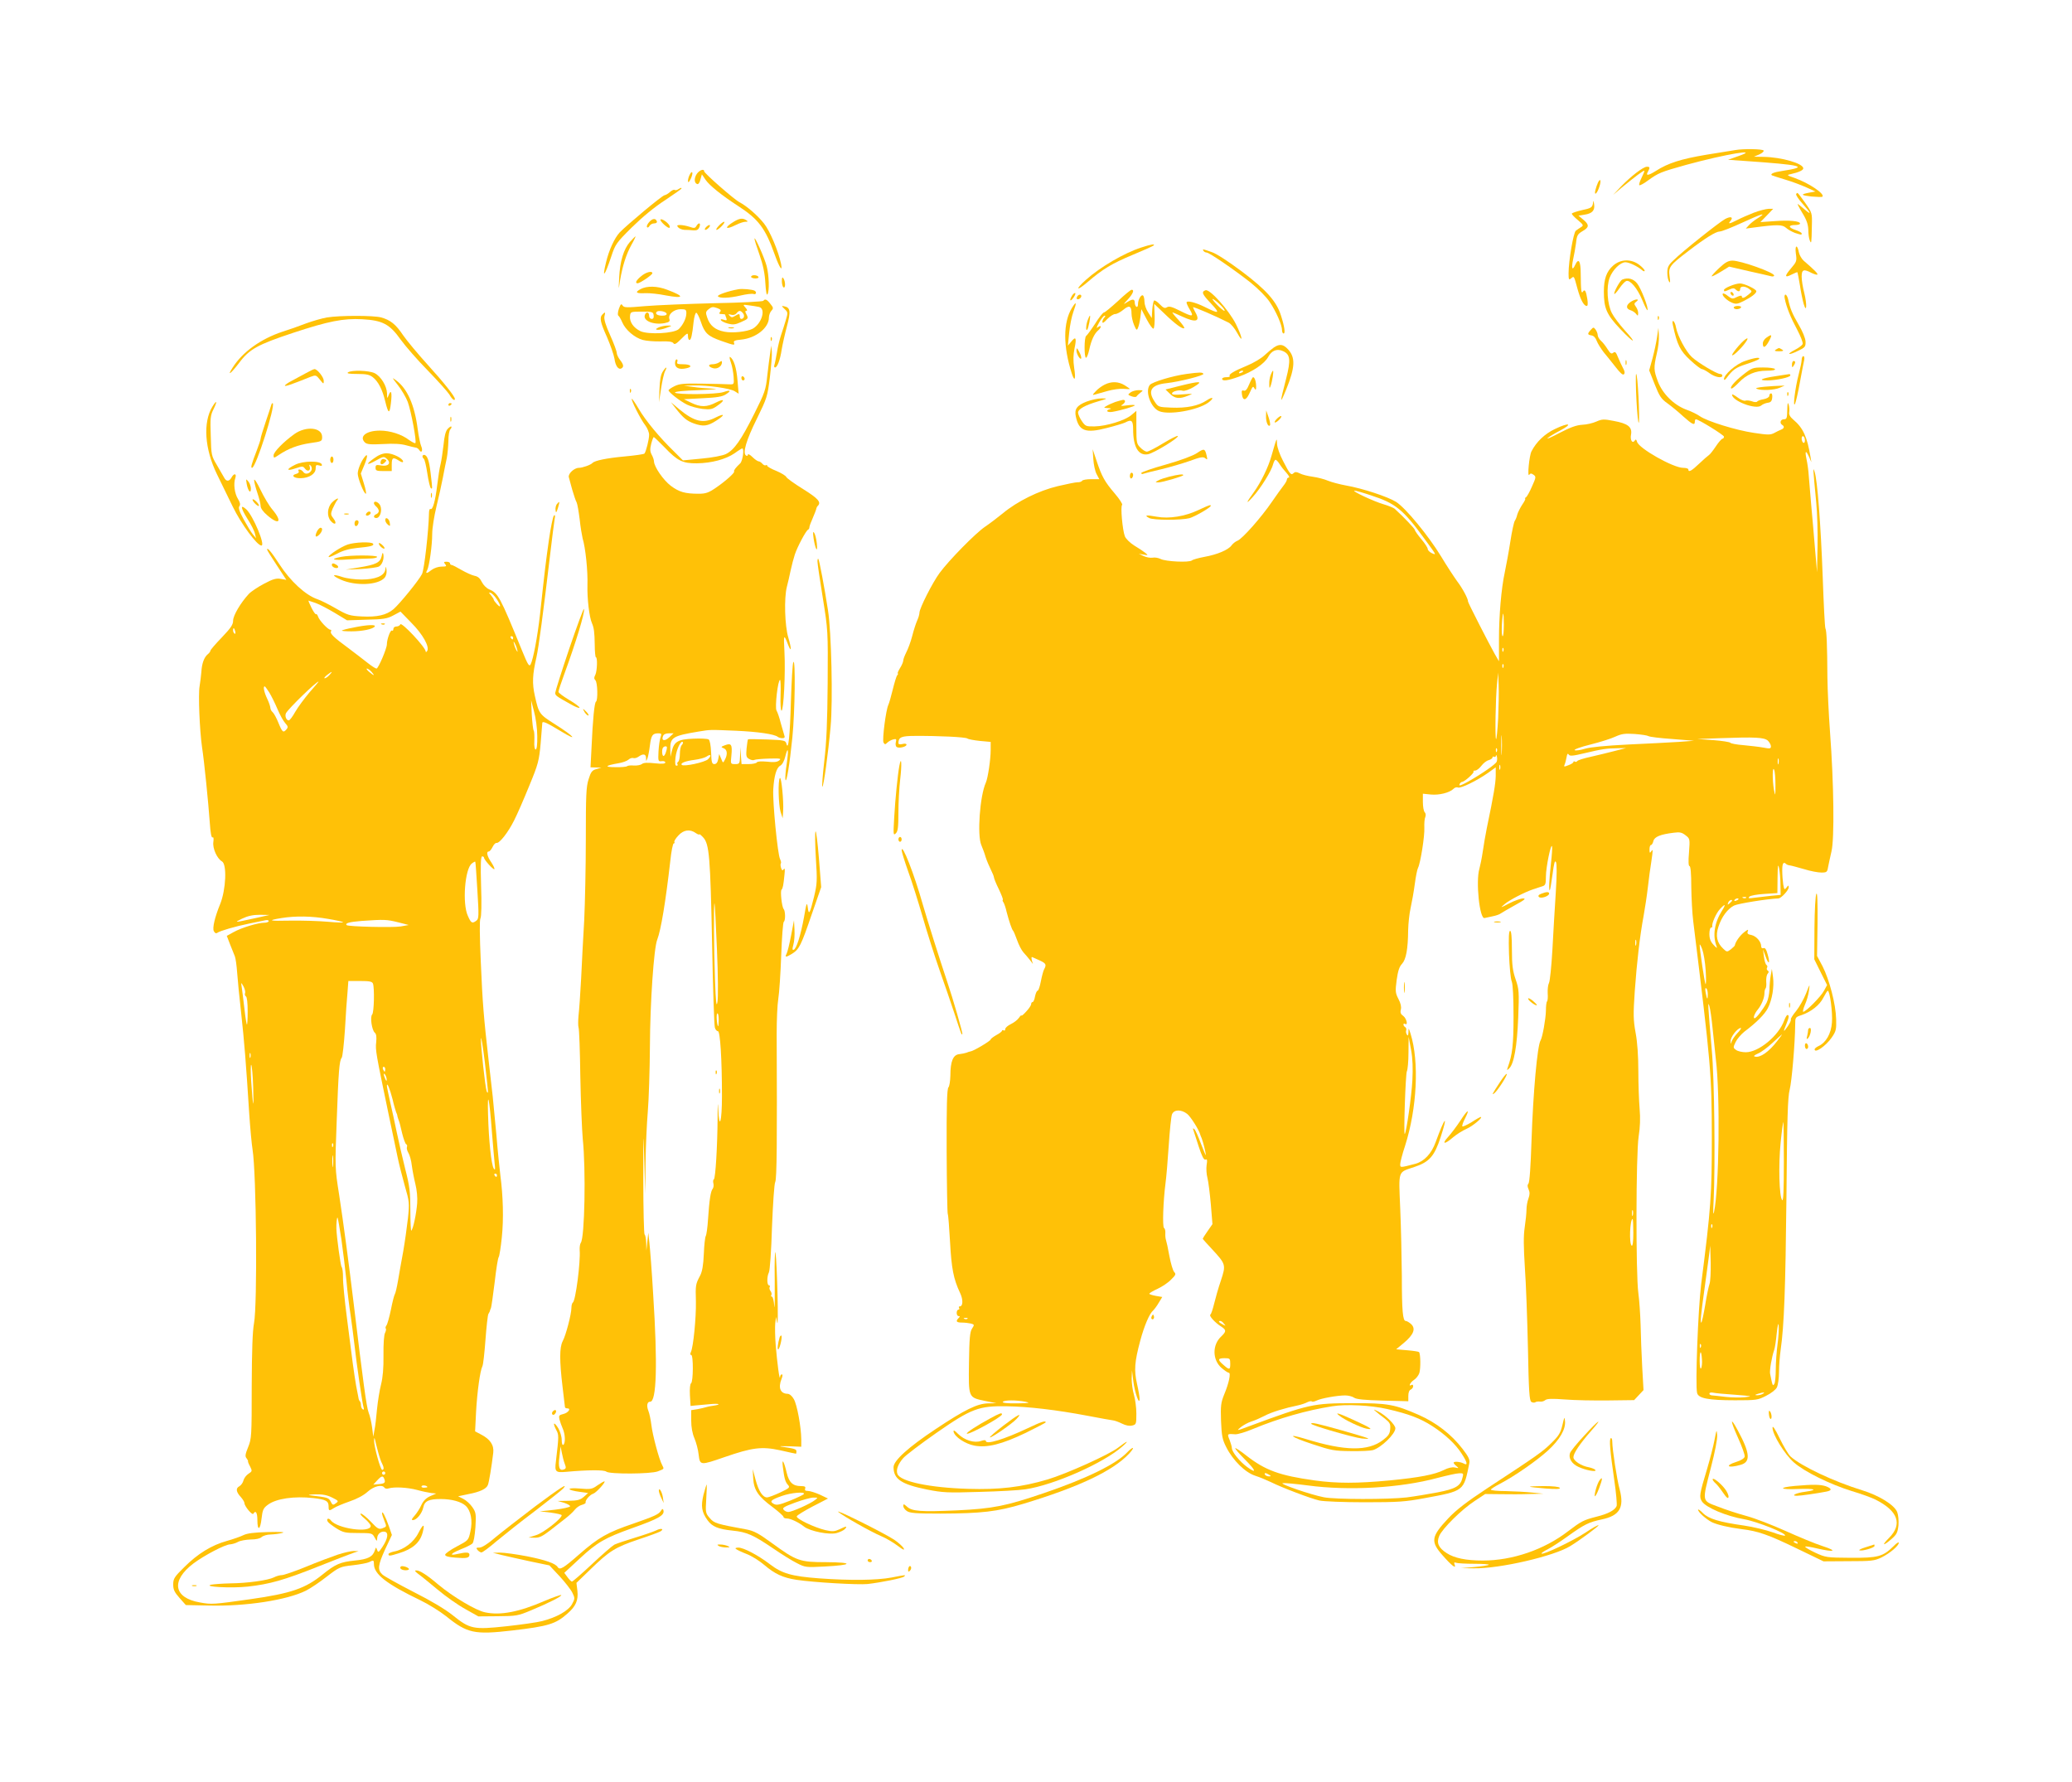 <?xml version="1.0" standalone="no"?>
<!DOCTYPE svg PUBLIC "-//W3C//DTD SVG 20010904//EN"
 "http://www.w3.org/TR/2001/REC-SVG-20010904/DTD/svg10.dtd">
<svg version="1.0" xmlns="http://www.w3.org/2000/svg"
 width="1280pt" height="1101pt" viewBox="0 0 1280 1101"
 preserveAspectRatio="xMidYMid meet">
<g transform="translate(0,1101) scale(0.1,-0.1)"
fill="#ffc107" stroke="none">
<path d="M10720 10083 c-14 -2 -95 -15 -180 -29 -154 -26 -235 -51 -311 -100
-48 -30 -64 -31 -49 -5 14 26 13 31 -6 31 -23 0 -99 -59 -159 -121 l-50 -53
53 45 c82 67 136 108 140 104 2 -2 -6 -21 -17 -43 -11 -22 -17 -42 -14 -46 3
-3 27 9 52 28 68 49 79 53 239 98 242 66 463 103 322 54 l-65 -23 100 -7 c361
-25 405 -36 235 -62 -50 -7 -77 -18 -64 -27 5 -2 43 -15 84 -27 41 -12 99 -34
130 -48 l55 -25 -38 -7 c-57 -11 -53 -16 14 -24 34 -3 65 -4 67 -1 17 17 -83
84 -170 115 -52 18 -52 19 -23 25 45 10 75 23 75 35 0 30 -133 69 -245 71
l-60 1 33 14 c18 8 30 19 27 24 -6 10 -124 12 -175 3z"/>
<path d="M4304 9935 c-17 -26 -16 -56 3 -62 7 -3 16 10 20 28 l9 32 23 -34
c24 -35 100 -96 200 -161 127 -82 169 -138 227 -301 29 -81 50 -112 39 -57
-16 78 -69 204 -105 249 -41 52 -108 109 -152 132 -33 17 -218 179 -218 191 0
18 -30 7 -46 -17z"/>
<path d="M4262 9933 c-7 -12 -12 -30 -12 -40 1 -13 5 -11 16 10 8 16 13 34 11
40 -2 7 -9 3 -15 -10z"/>
<path d="M9872 9883 c-5 -10 -12 -31 -16 -46 -10 -40 10 -25 24 19 13 38 7 57
-8 27z"/>
<path d="M4190 9841 c-8 -6 -18 -7 -23 -4 -4 3 -17 -3 -28 -13 -11 -10 -26
-19 -34 -20 -15 -2 -232 -183 -277 -230 -32 -35 -66 -108 -84 -184 -26 -106
-9 -88 32 35 25 76 31 85 128 181 64 63 139 125 204 167 56 37 102 70 102 72
0 7 -3 6 -20 -4z"/>
<path d="M11096 9811 c-3 -5 14 -31 39 -59 54 -60 59 -76 10 -33 -20 17 -38
31 -40 31 -2 0 11 -26 30 -57 26 -42 35 -70 36 -103 0 -25 4 -54 9 -65 10 -24
11 -21 13 90 2 80 2 80 -42 143 -49 67 -47 66 -55 53z"/>
<path d="M9840 9750 c-4 -21 -13 -27 -67 -38 -35 -8 -63 -18 -63 -22 0 -5 17
-23 38 -40 34 -29 36 -33 19 -43 -10 -7 -25 -16 -32 -22 -15 -11 -45 -187 -45
-263 0 -39 2 -43 15 -32 19 16 18 18 39 -60 19 -70 40 -110 58 -110 7 0 8 14
4 42 -8 51 -16 64 -27 47 -10 -17 -13 4 -14 110 0 79 -13 100 -34 55 -18 -40
-25 -22 -13 33 6 26 14 72 18 101 5 48 10 56 40 74 42 24 43 39 5 71 l-30 25
38 6 c47 7 64 26 59 63 -4 28 -4 28 -8 3z"/>
<path d="M10834 9696 c-33 -13 -79 -33 -102 -45 -49 -25 -59 -26 -42 -6 20 24
2 31 -33 12 -38 -21 -266 -202 -319 -255 -32 -30 -38 -43 -38 -77 0 -22 5 -47
11 -55 7 -11 8 -1 3 33 -8 57 0 68 117 157 103 79 169 120 193 120 12 0 75 25
140 55 119 55 157 66 93 26 -18 -11 -42 -30 -53 -42 l-19 -21 45 6 c150 20
180 19 203 -1 12 -11 37 -25 56 -32 41 -13 41 -13 41 -3 0 5 -18 15 -40 22
-44 15 -44 30 1 30 16 0 29 4 29 9 0 16 -68 22 -158 15 l-87 -6 40 41 39 41
-29 0 c-17 -1 -57 -11 -91 -24z"/>
<path d="M4011 9639 c-11 -12 -18 -26 -14 -32 3 -5 10 -2 15 7 5 9 18 16 29
16 12 0 19 5 17 12 -7 21 -26 20 -47 -3z"/>
<path d="M4080 9652 c0 -13 49 -56 56 -49 4 4 1 14 -6 22 -17 21 -50 38 -50
27z"/>
<path d="M4534 9641 c-63 -38 -54 -54 11 -21 22 11 48 20 60 20 16 0 17 2 5
10 -22 14 -41 12 -76 -9z"/>
<path d="M4440 9615 c-13 -14 -19 -25 -13 -25 5 0 20 11 33 25 13 14 19 25 13
25 -5 0 -20 -11 -33 -25z"/>
<path d="M4302 9614 c-8 -14 -14 -15 -42 -5 -18 6 -44 11 -58 11 -20 0 -22 -3
-13 -14 7 -8 24 -15 39 -16 15 0 40 -1 56 -3 21 -1 30 3 37 21 10 26 -5 30
-19 6z"/>
<path d="M4360 9605 c-7 -8 -8 -15 -2 -15 5 0 15 7 22 15 7 8 8 15 2 15 -5 0
-15 -7 -22 -15z"/>
<path d="M3891 9515 c-38 -44 -61 -118 -66 -220 -4 -80 -4 -80 5 -20 15 90 38
164 71 223 16 28 27 52 25 52 -2 0 -18 -16 -35 -35z"/>
<path d="M4661 9536 c-1 -5 13 -50 31 -100 22 -63 33 -116 36 -174 3 -52 8
-79 13 -70 13 20 10 117 -5 175 -14 52 -74 186 -75 169z"/>
<path d="M7050 9481 c-105 -34 -253 -120 -342 -200 -68 -61 -59 -73 10 -14 93
80 150 115 280 169 67 28 126 54 129 58 11 11 -20 6 -77 -13z"/>
<path d="M11094 9444 c7 -46 5 -51 -30 -92 -42 -49 -40 -61 6 -37 18 9 33 15
34 13 1 -2 8 -37 15 -79 6 -42 17 -94 23 -115 19 -64 22 -6 4 67 -9 33 -16 78
-16 100 0 44 12 49 61 23 17 -8 33 -13 36 -10 5 5 -18 28 -85 86 -12 11 -25
33 -29 50 -10 53 -26 47 -19 -6z"/>
<path d="M7435 9460 c3 -5 12 -10 19 -10 16 0 165 -102 271 -185 49 -40 98
-89 119 -121 40 -59 76 -143 76 -174 0 -11 4 -20 10 -20 11 0 5 45 -17 112
-27 86 -90 157 -240 270 -83 62 -159 112 -188 121 -57 20 -58 20 -50 7z"/>
<path d="M9966 9370 c-42 -37 -58 -83 -58 -162 0 -102 17 -141 100 -229 88
-93 111 -99 27 -7 -31 35 -66 81 -77 103 -29 56 -36 162 -14 220 19 49 66 95
97 95 23 0 75 -25 102 -48 10 -9 17 -10 17 -4 0 6 -15 22 -33 36 -50 38 -115
36 -161 -4z"/>
<path d="M10619 9353 c-27 -25 -47 -48 -45 -50 2 -2 27 10 56 28 l52 32 121
-28 c67 -15 130 -29 140 -32 9 -2 17 0 17 5 0 19 -206 92 -257 92 -26 0 -45
-10 -84 -47z"/>
<path d="M3961 9304 c-31 -25 -40 -44 -22 -44 14 0 91 52 91 62 0 17 -40 7
-69 -18z"/>
<path d="M4640 9300 c0 -5 12 -10 26 -10 14 0 23 4 19 10 -3 6 -15 10 -26 10
-10 0 -19 -4 -19 -10z"/>
<path d="M4830 9273 c0 -17 5 -35 10 -38 13 -8 13 35 0 55 -7 11 -10 7 -10
-17z"/>
<path d="M10022 9283 c-14 -5 -56 -82 -49 -89 2 -2 16 13 31 35 15 22 34 42
42 45 24 9 69 -45 99 -117 15 -37 30 -66 32 -63 10 9 -40 137 -64 166 -24 29
-56 37 -91 23z"/>
<path d="M10688 9243 c-21 -8 -38 -19 -38 -24 0 -12 4 -11 35 3 19 9 28 9 37
0 16 -16 28 -15 28 3 0 19 31 19 56 0 19 -15 19 -15 -5 -35 -26 -22 -41 -26
-41 -10 0 6 -12 4 -29 -4 -27 -14 -31 -14 -56 5 -14 12 -29 19 -32 15 -9 -9
25 -43 57 -56 24 -10 34 -8 71 10 48 24 79 48 79 61 0 13 -76 49 -102 48 -13
0 -40 -7 -60 -16z"/>
<path d="M3957 9224 c-37 -20 -28 -28 31 -25 26 1 83 -5 126 -14 114 -21 117
-6 8 35 -62 24 -126 25 -165 4z"/>
<path d="M4560 9223 c-62 -11 -130 -35 -125 -43 9 -14 70 -12 142 5 34 8 69
12 78 9 15 -6 22 11 7 20 -13 8 -76 14 -102 9z"/>
<path d="M6906 9150 c-42 -38 -80 -70 -86 -70 -6 0 -31 -31 -55 -70 -25 -38
-50 -72 -55 -75 -13 -8 -13 -135 -1 -135 5 0 14 23 20 50 12 58 32 100 55 119
9 8 16 18 16 23 0 6 -8 4 -17 -3 -12 -10 -10 -2 7 29 13 23 28 42 34 42 6 0 5
-5 -2 -12 -7 -7 -12 -19 -12 -27 0 -10 11 -4 29 17 17 17 39 32 50 32 11 0 33
12 50 26 37 31 51 25 51 -22 0 -19 7 -51 16 -72 14 -33 17 -35 24 -17 5 11 12
41 15 67 l6 48 33 -63 c18 -34 37 -60 42 -57 5 3 8 38 7 79 l-3 74 63 -60 c67
-65 114 -99 123 -90 3 3 -13 26 -36 51 -24 25 -40 46 -37 46 3 0 29 -11 59
-25 86 -40 115 -32 83 25 -8 14 -14 28 -15 32 0 6 146 -57 220 -95 14 -7 37
-35 52 -62 40 -73 34 -30 -7 53 -44 87 -162 219 -188 209 -27 -10 -21 -24 36
-84 57 -61 49 -64 -43 -18 -55 27 -110 41 -110 26 0 -5 9 -26 21 -45 26 -44
16 -45 -63 -5 -48 24 -66 29 -79 21 -13 -8 -22 -5 -45 19 -15 16 -31 26 -35
22 -4 -5 -9 -30 -11 -58 l-3 -50 -22 35 c-13 19 -23 49 -23 67 0 17 -4 34 -9
38 -12 7 -31 -26 -31 -55 0 -12 -4 -18 -10 -15 -5 3 -10 15 -10 26 0 23 -13
24 -48 2 -25 -16 -25 -15 6 18 31 34 41 59 23 59 -6 0 -44 -31 -85 -70z m638
-29 c17 -17 25 -31 20 -31 -6 0 -28 19 -49 41 -22 23 -31 37 -20 31 11 -6 33
-24 49 -41z"/>
<path d="M10690 9201 c0 -5 5 -13 10 -16 6 -3 10 -2 10 4 0 5 -4 13 -10 16 -5
3 -10 2 -10 -4z"/>
<path d="M6620 9179 c-17 -30 -6 -34 14 -4 9 14 12 25 7 25 -6 0 -15 -9 -21
-21z"/>
<path d="M6655 9179 c-4 -6 -5 -13 -2 -16 7 -7 27 6 27 18 0 12 -17 12 -25 -2z"/>
<path d="M11026 9163 c10 -51 37 -117 77 -191 21 -40 36 -79 33 -87 -3 -8 -24
-24 -46 -35 -58 -30 -43 -37 16 -8 45 21 49 26 48 58 -1 21 -18 62 -43 105
-39 67 -52 97 -65 158 -4 15 -11 27 -16 27 -6 0 -8 -12 -4 -27z"/>
<path d="M4716 9152 c-3 -5 -139 -12 -303 -15 -164 -4 -356 -12 -428 -18 -114
-10 -130 -10 -139 4 -8 13 -12 9 -23 -21 -7 -21 -8 -39 -3 -42 5 -3 16 -22 24
-41 20 -47 76 -95 127 -109 22 -6 72 -10 111 -9 50 2 72 -2 78 -11 7 -11 18
-4 49 27 38 38 41 39 41 17 0 -13 4 -24 9 -24 10 0 17 27 26 113 4 32 11 57
17 55 5 -2 18 -27 28 -57 23 -69 43 -88 126 -117 80 -28 85 -29 78 -10 -4 10
8 15 44 18 92 9 172 73 172 136 0 14 7 33 15 42 14 15 13 20 -6 43 -21 28 -34
33 -43 19z m-28 -38 c46 -9 18 -104 -39 -135 -35 -18 -123 -28 -174 -18 -57
11 -90 38 -106 87 -11 32 -10 37 10 53 17 14 26 15 51 6 22 -8 27 -14 18 -24
-8 -10 -5 -13 11 -13 11 0 21 -2 21 -4 0 -2 3 -12 7 -21 5 -14 2 -16 -17 -10
-15 5 -20 4 -16 -4 4 -5 23 -15 43 -20 30 -8 45 -7 80 9 47 21 48 22 33 51 -8
14 -7 19 1 19 7 0 5 8 -6 20 -17 19 -16 19 21 14 22 -3 49 -7 62 -10z m-448
-39 c0 -31 -21 -73 -47 -98 -30 -27 -187 -35 -236 -13 -44 21 -69 58 -65 94 3
26 4 27 73 27 65 0 70 -2 73 -22 2 -16 -2 -23 -12 -23 -9 0 -16 8 -16 20 0 23
-18 27 -26 5 -14 -36 52 -64 122 -51 29 6 34 11 29 26 -9 28 28 60 70 60 31 0
35 -3 35 -25z m-122 -2 c2 -9 -7 -13 -27 -13 -30 0 -46 11 -34 24 11 11 56 2
61 -11z m472 2 c12 -15 6 -35 -11 -35 -5 0 -9 7 -9 15 0 18 -4 19 -30 3 -16
-10 -22 -10 -32 1 -11 11 -9 12 8 7 13 -4 26 -1 34 9 16 19 24 19 40 0z"/>
<path d="M4503 8983 c9 -2 23 -2 30 0 6 3 -1 5 -18 5 -16 0 -22 -2 -12 -5z"/>
<path d="M4070 8988 c-40 -18 -1 -21 45 -4 39 14 39 15 10 15 -16 0 -41 -5
-55 -11z"/>
<path d="M10072 9144 c-28 -20 -28 -41 0 -50 13 -4 28 -14 35 -23 11 -14 12
-14 13 5 0 11 -6 29 -14 39 -12 17 -12 21 3 32 25 19 -9 17 -37 -3z"/>
<path d="M6622 9108 c-55 -90 -55 -237 -1 -405 18 -55 26 -37 15 33 -7 47 -6
82 2 122 14 65 8 77 -20 42 l-21 -25 8 80 c4 44 16 102 26 129 22 60 19 69 -9
24z"/>
<path d="M4847 9101 c21 -20 21 -23 7 -70 -8 -27 -21 -68 -29 -91 -8 -24 -20
-71 -25 -106 -6 -34 -13 -70 -16 -78 -3 -9 -2 -16 4 -16 14 0 32 49 41 111 5
30 19 93 32 142 25 93 22 118 -17 125 -17 4 -17 2 3 -17z"/>
<path d="M10710 9110 c0 -5 9 -10 19 -10 11 0 23 5 26 10 4 6 -5 10 -19 10
-14 0 -26 -4 -26 -10z"/>
<path d="M3722 9068 c-20 -20 -14 -48 28 -141 21 -49 42 -109 46 -133 6 -45
25 -71 44 -59 15 9 12 24 -10 52 -11 14 -20 34 -20 43 0 10 -18 59 -41 110
-28 62 -39 99 -35 116 7 27 5 29 -12 12z"/>
<path d="M2020 9049 c-30 -5 -89 -22 -130 -37 -41 -16 -106 -39 -145 -51 -133
-44 -247 -125 -308 -222 -37 -57 -11 -38 40 29 63 85 114 113 334 186 218 72
310 90 426 84 127 -7 170 -30 239 -127 29 -40 103 -125 166 -189 63 -65 123
-132 134 -149 16 -29 34 -43 34 -27 0 15 -69 102 -168 211 -60 66 -128 148
-151 181 -46 69 -79 95 -136 111 -47 13 -255 13 -335 0z"/>
<path d="M6720 9034 c-11 -28 -14 -71 -4 -61 8 7 23 87 17 87 -2 0 -8 -12 -13
-26z"/>
<path d="M10241 9044 c0 -11 3 -14 6 -6 3 7 2 16 -1 19 -3 4 -6 -2 -5 -13z"/>
<path d="M10335 8999 c26 -119 44 -156 106 -213 33 -31 66 -56 73 -56 6 0 27
-11 46 -25 34 -25 80 -34 80 -15 0 6 -6 10 -14 10 -21 0 -136 69 -174 104 -37
34 -88 130 -98 182 -3 19 -11 37 -16 40 -7 4 -8 -6 -3 -27z"/>
<path d="M9827 8972 c-22 -24 -21 -30 5 -34 13 -2 25 -14 32 -34 6 -16 26 -48
43 -70 18 -21 51 -63 74 -92 28 -36 44 -51 51 -44 7 7 5 20 -6 39 -8 15 -22
45 -31 67 -12 31 -18 36 -29 27 -11 -9 -18 -5 -35 22 -11 18 -29 42 -41 52
-11 10 -20 26 -20 35 0 9 -6 24 -13 34 -12 16 -14 16 -30 -2z"/>
<path d="M10237 8930 c-4 -30 -17 -90 -28 -132 l-21 -76 34 -86 c29 -73 40
-90 78 -117 25 -18 69 -54 98 -81 56 -50 72 -58 72 -33 0 8 3 15 6 15 17 0
173 -97 174 -107 0 -7 -4 -13 -9 -13 -5 0 -24 -21 -41 -47 -18 -27 -37 -51
-44 -55 -6 -4 -33 -27 -59 -52 -47 -45 -67 -56 -67 -36 0 6 -15 10 -32 10 -62
0 -275 121 -285 161 -4 14 -8 17 -13 9 -15 -24 -31 1 -24 36 8 46 -19 68 -108
84 -60 12 -72 11 -106 -4 -22 -10 -61 -19 -88 -20 -35 -2 -74 -16 -139 -50
-49 -26 -83 -41 -75 -33 8 8 44 30 79 48 81 43 54 51 -33 9 -62 -29 -115 -79
-145 -138 -14 -26 -27 -163 -14 -145 7 10 13 10 27 0 16 -12 15 -16 -10 -72
-14 -33 -31 -63 -37 -67 -7 -4 -9 -8 -5 -8 4 0 -4 -17 -18 -37 -13 -20 -27
-48 -31 -62 -3 -14 -10 -31 -15 -38 -5 -6 -18 -64 -28 -130 -10 -65 -26 -149
-34 -188 -22 -101 -36 -269 -36 -419 l0 -131 -26 45 c-35 62 -166 318 -165
324 1 16 -34 82 -67 125 -20 28 -65 96 -99 153 -78 128 -219 300 -279 338 -52
32 -206 83 -309 101 -38 7 -88 20 -110 29 -23 10 -66 21 -95 25 -30 4 -67 13
-81 21 -20 10 -29 10 -38 1 -15 -15 -23 -6 -65 76 -21 40 -36 84 -37 105 -1
42 -1 42 -34 -73 -20 -72 -65 -163 -109 -225 -50 -68 -52 -80 -7 -30 48 52
117 163 126 203 4 15 11 27 15 27 4 0 16 -12 25 -27 10 -16 29 -40 43 -55 14
-16 20 -28 14 -28 -7 0 -12 -6 -12 -12 0 -7 -10 -24 -21 -38 -11 -14 -43 -58
-71 -99 -66 -97 -184 -230 -213 -241 -13 -5 -29 -18 -37 -29 -20 -28 -89 -57
-168 -71 -36 -7 -70 -16 -77 -22 -17 -14 -162 -7 -193 9 -14 7 -36 11 -50 8
-14 -2 -38 2 -55 10 l-30 14 30 -5 c29 -5 29 -5 10 11 -11 9 -41 29 -68 45
-27 17 -52 42 -58 57 -15 39 -28 187 -17 194 5 3 -15 35 -45 70 -63 74 -80
104 -113 203 l-24 71 4 -61 c2 -33 11 -75 20 -92 l17 -32 -50 0 c-27 0 -53 -4
-56 -10 -3 -5 -16 -10 -28 -9 -12 0 -67 -11 -122 -24 -118 -28 -251 -94 -340
-168 -33 -27 -82 -64 -110 -83 -58 -39 -223 -207 -281 -286 -44 -60 -124 -218
-124 -245 0 -9 -6 -31 -14 -48 -8 -18 -22 -61 -31 -97 -9 -35 -26 -80 -36 -99
-10 -20 -19 -43 -19 -51 0 -8 -9 -30 -20 -47 -11 -18 -17 -33 -14 -33 4 0 2
-6 -4 -12 -5 -7 -17 -47 -27 -88 -10 -41 -22 -83 -27 -94 -15 -29 -39 -216
-30 -233 8 -13 11 -13 23 -1 8 8 24 17 36 20 20 5 22 3 17 -17 -3 -12 -1 -26
6 -30 15 -9 60 2 60 15 0 6 -11 8 -25 4 -18 -4 -25 -2 -25 7 1 35 18 43 102
43 146 1 313 -7 324 -16 7 -5 41 -11 78 -15 l66 -6 0 -50 c0 -58 -17 -173 -30
-202 -37 -82 -54 -324 -28 -385 8 -19 21 -53 27 -75 7 -22 22 -57 32 -77 10
-20 19 -42 19 -47 0 -6 13 -39 30 -73 16 -34 28 -64 25 -66 -3 -3 -1 -10 4
-16 4 -6 14 -33 20 -61 15 -57 32 -108 40 -115 3 -3 14 -29 24 -57 10 -29 28
-64 40 -77 12 -13 30 -34 40 -47 l18 -24 -7 24 c-3 13 -2 21 2 19 5 -2 26 -12
47 -21 39 -18 43 -26 27 -55 -5 -9 -14 -43 -20 -74 -6 -32 -15 -58 -20 -58 -5
0 -12 -16 -16 -35 -3 -19 -10 -35 -15 -35 -5 0 -9 -6 -9 -13 0 -7 -13 -27 -30
-45 -16 -18 -30 -30 -30 -25 0 4 -7 -2 -15 -14 -9 -13 -31 -30 -50 -39 -19 -9
-35 -23 -35 -31 0 -8 -4 -11 -10 -8 -5 3 -10 2 -10 -2 0 -5 -16 -17 -35 -27
-19 -11 -35 -23 -35 -27 0 -9 -108 -73 -125 -74 -5 -1 -17 -4 -25 -8 -8 -3
-28 -7 -45 -9 -37 -4 -54 -44 -54 -133 -1 -34 -6 -66 -12 -72 -9 -9 -12 -119
-11 -393 1 -209 4 -385 7 -390 3 -4 9 -82 14 -172 9 -164 21 -228 62 -315 20
-42 18 -83 -2 -83 -6 0 -7 -4 -4 -10 3 -5 1 -10 -4 -10 -6 0 -11 -9 -11 -20 0
-11 5 -20 12 -20 9 0 9 -3 0 -12 -20 -20 -14 -28 21 -28 17 0 42 -3 55 -6 22
-6 22 -8 7 -31 -13 -19 -17 -60 -19 -209 -3 -220 -5 -216 99 -238 l70 -14 -50
-1 c-67 -1 -145 -39 -325 -159 -169 -112 -260 -195 -260 -235 0 -74 48 -106
205 -138 101 -20 128 -21 325 -15 118 3 246 10 284 16 177 26 486 163 601 266
45 40 29 35 -27 -8 -55 -43 -319 -162 -436 -197 -162 -48 -299 -64 -492 -58
-236 7 -419 45 -436 92 -10 24 4 62 36 98 16 18 108 88 204 155 217 151 263
168 436 165 132 -2 305 -22 500 -59 74 -14 144 -27 155 -28 11 -1 36 -10 56
-20 24 -12 46 -16 63 -12 25 6 26 9 26 74 0 37 -7 89 -15 116 -8 27 -14 72
-14 100 l2 51 8 -66 c9 -71 38 -154 39 -111 0 13 -7 55 -16 94 -19 83 -15 136
20 266 25 93 57 168 80 187 6 6 22 26 34 47 l22 36 -40 7 c-22 4 -40 10 -40
13 0 4 23 18 50 30 28 13 66 38 84 57 29 28 32 35 20 47 -8 8 -21 52 -30 99
-8 46 -18 91 -21 99 -3 8 -5 27 -4 42 1 14 -2 29 -8 32 -11 7 -5 169 9 276 5
36 14 141 20 234 6 92 15 179 20 192 12 31 57 32 94 3 21 -16 74 -100 81 -129
1 -3 4 -12 8 -20 9 -22 27 -94 26 -105 0 -5 -13 26 -30 70 -16 43 -34 84 -41
90 -8 7 -10 6 -6 -5 3 -8 18 -54 33 -102 20 -61 32 -85 42 -81 11 4 12 -3 7
-34 -3 -21 -1 -57 5 -79 6 -23 15 -96 21 -163 l10 -123 -30 -43 c-17 -24 -30
-45 -30 -47 0 -2 25 -30 56 -63 88 -95 88 -98 56 -196 -16 -46 -34 -111 -42
-144 -8 -33 -18 -63 -23 -66 -10 -7 29 -50 69 -75 30 -20 30 -29 -1 -59 -57
-52 -56 -145 1 -195 19 -16 39 -30 45 -30 14 0 1 -64 -28 -133 -21 -52 -23
-70 -20 -165 4 -92 8 -114 32 -161 41 -82 117 -157 179 -177 28 -9 71 -27 96
-39 70 -35 250 -103 300 -114 25 -6 151 -11 280 -11 208 0 250 3 369 25 248
46 243 42 278 217 4 21 -5 40 -42 88 -69 90 -163 162 -269 209 -150 66 -196
74 -406 73 -249 0 -274 -6 -640 -141 -82 -31 -84 -31 -55 -7 17 13 46 29 66
35 20 6 56 22 81 35 43 23 125 48 208 65 19 4 45 13 56 19 12 6 24 8 28 5 3
-4 16 -1 29 5 27 14 128 32 177 32 19 0 44 -6 55 -14 14 -10 66 -15 178 -18
l157 -4 0 33 c0 21 6 36 15 39 8 4 15 13 15 21 0 8 -4 11 -10 8 -22 -14 -8 16
14 30 14 9 29 28 34 43 9 28 8 120 -2 130 -4 3 -36 8 -73 11 l-68 6 47 39 c61
51 75 88 46 116 -12 11 -27 20 -34 20 -18 0 -24 61 -24 280 -1 113 -5 300 -10
415 -10 241 -16 221 87 256 93 31 124 66 163 185 48 148 26 126 -31 -31 -26
-72 -71 -119 -125 -134 -96 -25 -94 -25 -94 -2 0 11 13 62 30 113 74 232 88
519 34 692 -12 38 -13 39 -13 11 -1 -22 -4 -26 -10 -16 -5 8 -7 20 -4 27 2 6
0 15 -6 19 -6 3 -11 11 -11 16 0 6 5 7 10 4 20 -12 9 34 -11 49 -16 11 -20 21
-15 40 4 16 -1 39 -15 65 -19 37 -20 48 -11 117 8 56 16 82 33 100 25 27 37
90 38 209 1 39 7 99 15 135 8 36 20 103 26 149 6 46 15 91 20 100 15 28 42
199 39 248 -1 27 1 56 6 66 4 11 3 23 -4 30 -6 6 -11 34 -11 63 l0 51 49 -5
c51 -5 116 11 140 35 7 8 20 12 28 8 18 -6 118 43 186 91 l47 34 0 -53 c-1
-47 -12 -116 -55 -322 -8 -38 -19 -104 -25 -145 -6 -41 -16 -89 -21 -107 -23
-76 1 -312 32 -304 8 2 31 7 51 11 21 4 43 12 50 18 7 5 47 28 88 51 59 32 69
41 49 41 -15 0 -53 -14 -85 -30 -57 -30 -58 -30 -29 -5 29 25 124 74 175 91
14 4 27 9 30 10 3 1 15 5 28 9 19 6 22 14 22 60 0 57 31 208 38 187 2 -7 -1
-55 -7 -107 -11 -96 -14 -172 -7 -164 3 3 10 47 17 98 9 69 14 89 21 76 6 -10
6 -79 -1 -188 -6 -95 -16 -255 -21 -356 -6 -101 -15 -192 -21 -203 -6 -11 -9
-39 -8 -63 2 -25 0 -47 -4 -51 -4 -4 -7 -30 -7 -58 -1 -50 -21 -163 -33 -183
-20 -33 -46 -321 -56 -621 -5 -157 -12 -257 -19 -264 -7 -7 -7 -17 1 -35 8
-18 8 -32 -1 -57 -7 -18 -12 -49 -12 -69 0 -20 -5 -69 -11 -109 -8 -54 -7
-119 1 -248 7 -96 15 -320 19 -498 5 -266 9 -324 21 -332 8 -5 19 -6 25 -2 5
4 18 5 28 4 10 -2 25 2 33 9 11 9 42 10 122 4 59 -5 179 -7 267 -6 l160 2 29
31 29 31 -8 141 c-4 78 -9 195 -10 261 -2 66 -8 155 -14 198 -16 115 -15 858
2 967 9 56 11 114 6 170 -4 47 -8 152 -8 233 0 93 -6 181 -17 238 -14 78 -15
111 -5 257 13 179 31 338 55 467 8 44 20 123 26 175 6 52 15 122 21 156 11 75
11 83 -1 64 -8 -12 -10 -9 -10 13 0 15 4 27 9 27 5 0 12 11 15 25 7 26 43 41
126 51 37 5 50 2 73 -16 27 -21 27 -22 21 -106 -5 -55 -3 -84 3 -84 7 0 11
-47 11 -127 1 -71 6 -166 12 -213 110 -893 114 -938 115 -1330 0 -363 -5 -437
-66 -914 -19 -156 -37 -623 -25 -671 8 -33 70 -45 234 -45 131 0 141 1 193 28
30 15 60 38 66 52 7 14 13 57 13 95 0 39 5 99 10 135 22 153 30 383 36 950 4
486 8 614 20 659 13 51 33 286 34 402 0 44 1 46 38 58 60 20 114 63 136 108
12 23 24 42 27 43 13 0 31 -134 26 -196 -5 -70 -37 -125 -83 -146 -13 -6 -24
-15 -24 -20 0 -27 69 20 105 72 27 39 30 50 28 114 -2 92 -42 245 -84 327
l-34 64 3 200 c1 131 -1 195 -7 184 -6 -8 -11 -103 -12 -210 l-1 -195 39 -79
40 -80 -19 -35 c-19 -36 -112 -130 -128 -130 -5 0 0 19 10 43 11 24 22 63 25
87 6 45 6 45 -18 -17 -14 -35 -41 -83 -61 -108 -21 -25 -35 -48 -33 -52 3 -5
-6 -24 -19 -43 -28 -40 -30 -37 -9 13 17 41 19 57 7 57 -4 0 -13 -15 -20 -34
-34 -94 -157 -196 -237 -196 -22 0 -50 6 -60 14 -19 13 -19 16 -3 49 9 19 34
48 54 64 76 57 126 108 145 145 27 53 40 133 32 192 l-7 51 -7 -40 c-4 -22 -8
-62 -8 -88 -1 -26 -8 -62 -17 -80 -22 -42 -64 -97 -75 -97 -11 0 0 30 21 55
22 27 40 71 40 99 0 12 3 26 7 30 4 4 6 23 4 42 -1 19 2 41 9 49 8 9 8 15 0
20 -6 3 -7 11 -4 17 4 6 2 13 -3 17 -6 3 -13 26 -16 51 l-6 45 16 -43 c19 -55
30 -46 13 12 -8 31 -16 43 -26 39 -8 -3 -14 1 -14 11 0 29 -30 63 -60 70 -23
4 -28 9 -23 23 6 14 0 12 -24 -7 -26 -21 -52 -58 -56 -80 0 -3 -11 -13 -24
-24 -24 -18 -25 -18 -48 4 -39 37 -48 79 -29 136 20 61 56 109 96 130 23 12
209 42 274 44 17 0 64 51 64 69 -1 14 -2 14 -14 -2 -12 -15 -14 -14 -20 20 -3
21 -6 59 -6 86 0 44 7 56 24 40 3 -4 14 -8 24 -9 9 -1 48 -12 87 -23 38 -12
86 -21 106 -21 34 0 37 3 42 33 3 17 13 61 21 97 19 77 15 418 -9 740 -8 107
-15 258 -16 335 -1 199 -5 291 -12 302 -4 6 -11 149 -17 319 -12 326 -33 599
-50 649 -11 33 -11 33 10 -190 6 -60 10 -182 8 -270 l-3 -160 -13 150 c-7 83
-17 202 -23 265 -5 63 -12 144 -15 179 -2 35 -9 82 -14 104 -11 53 -5 59 15
16 l15 -34 -5 30 c-21 127 -46 182 -107 233 -20 17 -28 32 -25 46 2 12 1 32
-3 46 -6 19 -8 11 -9 -32 -1 -51 -3 -58 -21 -58 -21 0 -28 -24 -10 -35 15 -9
12 -22 -7 -29 -10 -4 -29 -13 -43 -21 -23 -12 -39 -12 -125 1 -110 16 -290 72
-334 103 -15 11 -53 30 -85 41 -76 29 -145 97 -174 173 -26 70 -27 85 -7 173
9 36 15 87 13 113 l-3 46 -8 -55z m913 -641 c0 -11 -4 -17 -10 -14 -5 3 -10
15 -10 26 0 11 5 17 10 14 6 -3 10 -15 10 -26z m-2681 -339 c152 -49 199 -87
332 -270 75 -102 74 -100 44 -87 -14 7 -25 18 -25 26 0 7 -18 35 -40 61 -22
26 -40 52 -40 57 0 7 -67 78 -124 130 -7 6 -38 19 -69 28 -59 17 -200 83 -180
84 6 1 52 -12 102 -29z m821 -800 c0 -38 -3 -70 -7 -70 -5 0 -7 31 -5 70 2 38
6 70 8 70 2 0 4 -31 4 -70z m-3 -162 c-3 -8 -6 -5 -6 6 -1 11 2 17 5 13 3 -3
4 -12 1 -19z m0 -100 c-3 -8 -6 -5 -6 6 -1 11 2 17 5 13 3 -3 4 -12 1 -19z
m-32 -316 c-4 -73 -10 -131 -13 -128 -7 8 -3 255 6 341 l7 70 3 -75 c2 -41 0
-135 -3 -208z m22 -214 c-2 -29 -3 -8 -3 47 0 55 1 79 3 53 2 -26 2 -71 0
-100z m906 105 c7 -5 73 -13 147 -18 l135 -11 -95 -7 c-52 -3 -192 -11 -310
-16 -141 -7 -233 -16 -268 -26 -29 -9 -58 -13 -64 -9 -7 4 37 20 98 35 60 15
129 37 154 49 38 17 57 20 118 16 41 -3 79 -9 85 -13z m738 -28 c10 -10 19
-26 19 -35 0 -15 -6 -16 -47 -8 -27 5 -82 11 -123 15 -41 3 -78 10 -81 15 -3
4 -50 12 -105 16 l-99 7 140 5 c218 8 273 5 296 -15z m-1674 -67 c-3 -8 -6 -5
-6 6 -1 11 2 17 5 13 3 -3 4 -12 1 -19z m728 3 c-38 -10 -105 -26 -148 -36
-42 -9 -80 -21 -83 -26 -3 -5 -10 -7 -15 -4 -5 4 -9 2 -9 -2 0 -5 -14 -14 -31
-20 -27 -11 -30 -10 -23 5 4 9 9 30 12 46 3 19 7 24 13 15 6 -11 26 -9 101 9
105 25 132 29 203 30 l50 1 -70 -18z m-729 -66 c-5 -15 -91 -75 -178 -124 -40
-22 -56 -28 -52 -17 3 9 11 16 16 16 15 0 78 57 71 64 -4 3 1 6 10 6 9 0 26
13 38 29 12 16 32 32 45 35 13 4 24 11 24 17 0 6 5 7 10 4 6 -3 11 0 11 7 1 7
3 5 6 -5 3 -10 2 -24 -1 -32z m1741 -12 c-3 -10 -5 -4 -5 12 0 17 2 24 5 18 2
-7 2 -21 0 -30z m-1720 -35 c-3 -7 -5 -2 -5 12 0 14 2 19 5 13 2 -7 2 -19 0
-25z m1701 -98 c0 -69 -1 -71 -9 -30 -11 63 -10 151 1 125 5 -11 8 -54 8 -95z
m31 -617 l1 -61 -62 -6 c-35 -4 -81 -9 -103 -12 -32 -5 -38 -4 -28 7 7 7 47
14 93 17 l80 5 1 96 c1 78 3 89 10 56 4 -22 8 -68 8 -102z m-212 -79 c-3 -3
-12 -4 -19 -1 -8 3 -5 6 6 6 11 1 17 -2 13 -5z m-47 -8 c0 -2 -7 -7 -16 -10
-8 -3 -12 -2 -9 4 6 10 25 14 25 6z m-40 -10 c0 -2 -7 -9 -15 -16 -13 -11 -14
-10 -9 4 5 14 24 23 24 12z m-63 -63 c-46 -73 -58 -152 -33 -218 6 -15 1 -13
-18 8 -19 20 -26 39 -26 68 0 21 5 39 10 39 6 0 9 3 8 8 -5 16 24 82 47 106
34 37 39 32 12 -11z m-530 -210 c-3 -10 -5 -4 -5 12 0 17 2 24 5 18 2 -7 2
-21 0 -30z m430 -158 c3 -49 3 -87 -1 -84 -5 5 -37 217 -36 243 1 6 8 -7 16
-29 8 -22 18 -80 21 -130z m13 -147 c0 -38 -5 -34 -13 10 -4 21 -3 31 3 27 6
-3 10 -20 10 -37z m30 -213 c6 -60 15 -146 20 -190 27 -218 20 -795 -11 -940
-6 -27 -7 -6 -3 65 11 222 5 755 -11 930 -25 294 -26 309 -15 275 5 -16 14
-79 20 -140z m153 -27 c-17 -18 -33 -42 -36 -53 -4 -17 -5 -16 -6 4 -1 25 43
81 63 81 5 0 -4 -15 -21 -32z m245 -50 c-51 -66 -104 -103 -136 -95 -12 2 -6
8 18 19 20 8 60 38 90 66 30 28 56 51 58 52 2 0 -12 -19 -30 -42z m-2253 -243
c-5 -95 -37 -320 -47 -330 -8 -8 5 371 13 387 5 9 10 61 10 115 l1 98 15 -80
c10 -55 12 -115 8 -190z m2295 -502 c0 -172 -3 -244 -10 -237 -19 19 -24 217
-10 355 7 71 15 129 17 129 1 0 3 -111 3 -247z m-933 -330 c-3 -10 -5 -4 -5
12 0 17 2 24 5 18 2 -7 2 -21 0 -30z m3 -109 c0 -54 -4 -83 -10 -79 -17 11
-11 165 6 165 2 0 4 -39 4 -86z m487 34 c-3 -8 -6 -5 -6 6 -1 11 2 17 5 13 3
-3 4 -12 1 -19z m-16 -348 c-5 -14 -18 -73 -27 -132 -10 -60 -21 -108 -24
-108 -7 0 -4 39 20 210 10 74 22 164 27 200 l8 65 3 -105 c1 -57 -2 -116 -7
-130z m-4584 -216 c-3 -3 -12 -4 -19 -1 -8 3 -5 6 6 6 11 1 17 -2 13 -5z
m1584 -31 c13 -15 12 -15 -8 -4 -24 12 -29 21 -14 21 5 0 15 -7 22 -17z m3420
-126 c-6 -44 -11 -114 -11 -156 0 -42 -4 -83 -9 -90 -10 -15 -11 -12 -26 63
-4 20 10 103 25 146 5 14 12 61 16 105 6 52 10 68 12 46 2 -19 -1 -70 -7 -114z
m-474 -19 c-3 -8 -6 -5 -6 6 -1 11 2 17 5 13 3 -3 4 -12 1 -19z m7 -76 c2 -22
-1 -46 -5 -54 -5 -8 -9 10 -9 46 0 66 10 71 14 8z m-2914 -28 c0 -38 -6 -38
-47 -1 -32 28 -29 37 12 37 33 0 35 -2 35 -36z m3120 -190 c104 -8 110 -9 60
-15 -30 -3 -84 -2 -120 2 -36 5 -73 8 -82 9 -10 0 -18 5 -18 11 0 6 9 9 23 6
12 -3 74 -9 137 -13z m170 6 c-8 -5 -24 -9 -35 -9 -16 1 -16 2 5 9 35 11 48
11 30 0z m-4555 -49 c33 -7 23 -9 -53 -10 -60 -1 -91 3 -87 9 7 12 84 12 140
1z m2235 -45 c134 -31 203 -57 279 -106 80 -52 143 -111 180 -169 37 -56 40
-77 12 -61 -22 11 -61 14 -61 4 0 -4 8 -13 18 -21 15 -13 15 -14 -11 -8 -17 3
-41 -2 -68 -16 -57 -28 -149 -46 -334 -64 -201 -19 -326 -19 -464 0 -216 30
-304 62 -421 153 -35 28 -67 49 -69 46 -3 -2 24 -34 59 -69 70 -70 76 -92 14
-47 -45 33 -94 93 -94 117 0 8 -7 31 -14 50 -16 38 -15 39 35 35 15 -1 65 14
110 33 162 67 331 115 489 140 84 14 241 6 340 -17z m-730 -406 c13 -8 13 -10
-2 -10 -9 0 -20 5 -23 10 -8 13 5 13 25 0z m1195 -17 c-12 -53 -42 -70 -155
-92 -58 -11 -143 -25 -190 -31 -111 -13 -444 -13 -512 1 -79 15 -276 83 -254
87 10 2 80 -4 155 -14 254 -34 570 -16 800 46 58 15 119 29 135 29 26 1 28 -1
21 -26z"/>
<path d="M8497 2293 c11 -10 37 -31 58 -46 31 -25 36 -33 33 -65 -2 -29 -11
-42 -45 -68 -92 -70 -235 -68 -477 7 -125 38 -92 12 39 -31 120 -40 138 -43
240 -44 61 -1 122 2 136 6 51 15 139 100 139 135 0 21 -56 77 -101 101 -32 17
-38 18 -22 5z"/>
<path d="M8275 2264 c33 -26 128 -71 165 -79 51 -10 28 5 -77 53 -96 44 -121
51 -88 26z"/>
<path d="M8100 2215 c0 -10 264 -86 313 -91 68 -6 61 -3 -127 51 -153 43 -186
50 -186 40z"/>
<path d="M10912 8924 c-12 -8 -22 -24 -22 -34 0 -34 15 -29 37 11 23 42 20 48
-15 23z"/>
<path d="M4761 8914 c0 -11 3 -14 6 -6 3 7 2 16 -1 19 -3 4 -6 -2 -5 -13z"/>
<path d="M10741 8874 c-23 -26 -41 -52 -41 -57 0 -13 54 37 82 76 32 44 3 31
-41 -19z"/>
<path d="M7870 8864 c-14 -10 -41 -32 -60 -50 -19 -18 -68 -47 -107 -63 -81
-33 -116 -55 -106 -64 3 -4 -6 -7 -20 -7 -15 0 -27 -4 -27 -10 0 -16 34 -12
103 13 86 31 159 80 182 123 21 39 54 52 91 35 45 -20 49 -54 19 -171 -40
-154 -40 -165 1 -65 55 136 58 197 10 248 -29 31 -51 34 -86 11z m-190 -148
c0 -2 -7 -7 -16 -10 -8 -3 -12 -2 -9 4 6 10 25 14 25 6z"/>
<path d="M4758 8830 c-4 -25 -12 -88 -18 -140 -9 -88 -15 -105 -80 -235 -83
-166 -125 -225 -176 -250 -22 -10 -83 -22 -151 -28 l-114 -11 -55 55 c-89 86
-176 191 -218 263 -21 36 -41 65 -43 62 -6 -6 54 -126 83 -163 13 -17 24 -44
24 -59 0 -28 -19 -104 -29 -116 -4 -4 -60 -12 -126 -18 -107 -10 -181 -25
-195 -40 -11 -12 -62 -30 -84 -30 -29 0 -68 -37 -62 -58 2 -9 12 -44 21 -77
10 -33 21 -68 27 -78 5 -10 13 -57 19 -105 5 -48 14 -100 18 -117 18 -58 33
-203 30 -291 -2 -81 11 -196 28 -234 12 -28 16 -55 17 -132 0 -43 4 -78 7 -78
11 0 8 -84 -3 -108 -9 -17 -9 -25 0 -34 14 -14 16 -124 4 -132 -10 -6 -20
-109 -28 -288 l-6 -118 33 -1 34 -1 -31 -9 c-26 -7 -34 -17 -48 -63 -15 -46
-17 -100 -17 -367 0 -173 -5 -399 -10 -504 -6 -104 -15 -266 -19 -360 -5 -93
-12 -196 -16 -228 -3 -32 -3 -65 0 -74 4 -9 9 -145 11 -302 3 -157 10 -331 15
-386 20 -190 12 -611 -12 -642 -5 -7 -8 -27 -7 -45 6 -72 -25 -313 -42 -324
-5 -3 -9 -18 -9 -33 0 -38 -34 -169 -54 -206 -20 -38 -20 -121 -1 -280 8 -66
15 -123 15 -127 0 -5 7 -8 15 -8 25 0 5 -28 -26 -35 -25 -6 -28 -10 -23 -33 4
-15 13 -40 20 -56 16 -34 18 -92 4 -101 -6 -4 -10 9 -10 31 0 20 -10 52 -21
71 -26 42 -37 37 -14 -8 18 -33 18 -36 -1 -198 -8 -63 -2 -69 64 -63 133 12
234 13 248 1 19 -16 275 -15 318 2 41 16 39 14 27 38 -20 36 -60 188 -67 248
-4 32 -12 72 -19 89 -12 30 -7 56 11 55 40 -2 47 230 19 664 -8 138 -19 279
-23 315 l-7 65 -6 -55 -6 -55 -1 47 c-1 26 -5 49 -10 52 -4 2 -8 157 -8 343 0
300 0 314 6 123 l6 -215 2 190 c1 105 8 249 14 320 6 72 12 254 13 405 1 262
24 603 45 655 23 59 52 234 81 488 6 59 16 107 21 107 5 0 7 4 4 8 -3 5 8 23
24 40 32 36 72 42 108 16 12 -8 22 -12 22 -8 0 4 11 -5 24 -19 38 -41 44 -120
55 -657 5 -272 13 -505 17 -517 3 -13 12 -23 19 -23 14 0 25 -172 25 -402 0
-159 -17 -215 -23 -76 -2 50 -4 28 -4 -57 -1 -174 -13 -374 -23 -380 -5 -3 -6
-14 -3 -25 3 -11 1 -26 -4 -33 -13 -15 -21 -69 -29 -188 -3 -51 -10 -98 -14
-104 -4 -5 -10 -55 -12 -110 -3 -71 -10 -110 -23 -135 -28 -53 -29 -58 -26
-160 2 -99 -16 -282 -31 -312 -5 -12 -5 -18 2 -18 14 0 13 -167 -1 -175 -6 -4
-9 -34 -7 -73 l4 -67 29 3 c17 1 57 5 90 8 59 6 76 -2 19 -10 -16 -2 -36 -6
-44 -9 -8 -3 -32 -8 -52 -12 l-38 -6 0 -64 c0 -41 7 -80 20 -110 11 -26 23
-71 26 -101 8 -67 10 -67 160 -15 171 59 229 67 344 42 52 -12 95 -21 97 -21
2 0 3 7 3 15 0 13 -12 17 -95 29 -16 3 5 3 48 2 l77 -3 0 46 c-1 77 -26 214
-46 248 -11 20 -27 33 -39 33 -44 1 -59 37 -37 92 7 17 8 28 2 28 -6 0 -11 -8
-11 -17 -3 -27 -18 90 -27 197 -4 52 -5 113 -3 135 l5 40 7 -35 c10 -44 -1
369 -10 430 -4 25 -7 -52 -5 -170 1 -118 0 -189 -3 -157 -2 31 -9 57 -14 57
-6 0 -7 5 -4 10 4 6 1 17 -5 25 -6 8 -9 19 -5 25 3 5 1 10 -4 10 -14 0 -14 55
-1 80 6 11 15 136 19 279 6 149 14 268 20 279 10 19 12 252 9 917 0 83 4 179
10 215 6 36 14 156 18 268 4 111 11 205 16 208 11 7 10 67 -1 79 -11 12 -22
111 -13 119 8 8 12 29 18 91 4 34 2 45 -4 36 -8 -11 -11 -9 -17 8 -4 13 -4 25
-1 28 3 3 0 15 -5 26 -15 27 -47 357 -42 432 5 83 20 133 43 145 12 6 25 30
31 56 17 68 22 46 9 -44 -7 -44 -10 -88 -8 -98 6 -28 26 92 43 261 16 159 20
491 6 465 -5 -8 -11 -116 -15 -240 -6 -220 -16 -311 -28 -264 -5 20 -13 22
-119 26 -63 2 -116 3 -118 1 -2 -2 -6 -27 -9 -57 -4 -47 -2 -55 17 -65 12 -7
26 -9 32 -5 6 3 47 7 91 8 69 2 77 0 61 -12 -13 -10 -34 -12 -75 -7 -35 3 -59
2 -63 -5 -3 -5 -26 -10 -50 -10 l-44 0 -4 53 -3 52 -2 -52 c-2 -51 -3 -53 -31
-53 -28 0 -28 1 -23 50 7 71 0 81 -38 67 -27 -10 -28 -12 -10 -19 23 -8 26
-38 8 -71 -11 -22 -12 -22 -23 7 l-12 28 -6 -31 c-4 -21 -12 -31 -24 -31 -15
0 -18 11 -20 72 -2 44 -8 75 -15 80 -7 5 -50 7 -96 5 -93 -4 -118 -18 -132
-78 l-8 -34 -1 43 c-2 77 13 86 175 113 74 12 63 12 229 5 137 -6 240 -21 260
-38 5 -4 18 -8 28 -8 14 0 17 5 12 18 -3 9 -13 44 -22 76 -8 33 -20 67 -26 77
-11 18 8 189 22 189 3 0 5 -43 3 -95 -2 -54 1 -95 6 -95 13 0 25 232 18 363
-6 110 -4 114 23 43 21 -52 21 -22 1 45 -22 72 -27 245 -9 314 6 22 16 67 23
100 7 33 19 78 26 99 15 47 70 150 82 154 4 2 8 8 8 14 0 5 6 24 14 41 17 40
29 70 30 79 1 3 4 10 9 14 21 22 1 45 -92 103 -55 34 -102 68 -104 75 -3 7
-30 24 -61 37 -31 12 -56 27 -56 31 0 5 -4 7 -9 4 -5 -3 -14 1 -21 9 -7 8 -17
15 -23 15 -6 0 -24 12 -39 27 -15 15 -28 21 -28 14 0 -7 -5 -9 -11 -5 -23 14
1 95 66 226 63 129 66 137 81 257 8 68 14 140 12 160 l-4 36 -6 -45z m-653
-583 c80 -84 112 -100 200 -99 91 1 179 25 233 62 23 17 45 30 47 30 14 0 3
-77 -12 -92 -28 -26 -42 -45 -38 -50 7 -7 -55 -62 -114 -102 -44 -30 -62 -36
-105 -36 -85 0 -121 11 -172 49 -46 35 -103 117 -104 151 0 8 -6 27 -14 41
-11 21 -11 36 -3 68 6 23 13 41 16 41 3 0 32 -29 66 -63z m-24 -1790 c-5 -13
-11 -52 -13 -88 -3 -61 -2 -64 20 -61 12 2 22 -2 22 -8 0 -8 -19 -10 -65 -5
-45 5 -70 4 -80 -5 -8 -6 -30 -10 -49 -9 -19 2 -38 0 -42 -4 -4 -4 -37 -7 -73
-6 -71 0 -63 10 19 24 25 4 53 14 62 22 10 9 23 13 31 10 7 -2 21 1 32 9 28
20 45 17 46 -8 0 -23 0 -23 9 -2 4 11 11 47 15 80 8 62 16 74 52 74 19 0 21
-3 14 -23z m53 -2 c-28 -26 -50 -21 -38 8 4 11 17 17 36 17 l29 0 -27 -25z
m78 -47 c-7 -7 -12 -31 -12 -54 0 -24 -5 -46 -10 -49 -6 -4 -8 -11 -5 -16 4
-5 1 -9 -6 -9 -8 0 -10 15 -6 51 6 50 33 107 45 95 3 -4 0 -12 -6 -18z m-92
-15 c-1 -21 -13 -53 -21 -53 -10 0 -12 43 -2 53 9 9 23 9 23 0z m254 -73 c-19
-19 -150 -47 -162 -35 -11 11 22 24 78 31 30 4 64 13 74 20 27 19 34 8 10 -16z
m55 -1175 c7 -163 8 -299 3 -325 -6 -35 -10 -5 -15 139 -7 197 -9 477 -3 470
2 -2 9 -130 15 -284z m11 -435 c0 -22 -2 -40 -4 -40 -2 0 -6 18 -8 40 -2 22 0
40 4 40 5 0 8 -18 8 -40z m-951 -2743 c9 -23 8 -29 -5 -34 -28 -11 -37 12 -28
79 l7 63 8 -40 c4 -22 12 -53 18 -68z"/>
<path d="M6650 8844 c0 -11 7 -29 15 -40 19 -26 20 1 0 36 -13 23 -14 23 -15
4z"/>
<path d="M10970 8850 c-11 -7 -6 -10 20 -10 26 0 31 3 20 10 -8 5 -17 10 -20
10 -3 0 -12 -5 -20 -10z"/>
<path d="M4515 8771 c8 -22 15 -62 17 -88 3 -48 3 -48 -27 -47 -16 1 -91 3
-165 4 -114 2 -141 0 -172 -15 -21 -10 -38 -22 -38 -26 0 -12 72 -68 115 -89
22 -11 65 -22 95 -26 47 -5 60 -3 89 18 52 35 48 49 -5 22 -58 -30 -96 -30
-154 -2 l-45 22 116 6 c88 4 122 10 143 24 36 23 29 29 -15 14 -42 -15 -292
-17 -299 -3 -3 6 52 12 150 15 94 4 127 7 85 9 -38 2 -95 6 -125 11 l-55 7 60
2 c88 2 226 -18 254 -36 l24 -15 -7 82 c-6 77 -23 131 -46 145 -5 3 -3 -12 5
-34z"/>
<path d="M11130 8787 c0 -12 -9 -54 -19 -92 -21 -78 -38 -216 -21 -177 5 12
19 73 30 135 11 61 23 122 26 135 2 12 0 22 -6 22 -5 0 -10 -10 -10 -23z"/>
<path d="M10780 8780 c-55 -18 -130 -84 -130 -112 1 -8 7 -5 16 7 39 52 56 64
120 85 38 12 73 26 79 31 15 15 -26 10 -85 -11z"/>
<path d="M4170 8766 c0 -29 26 -41 70 -31 42 9 28 25 -22 25 -32 0 -39 3 -34
15 3 8 1 15 -4 15 -6 0 -10 -11 -10 -24z"/>
<path d="M10042 8770 c0 -14 2 -19 5 -12 2 6 2 18 0 25 -3 6 -5 1 -5 -13z"/>
<path d="M4440 8770 c-8 -5 -25 -10 -37 -10 -32 0 -29 -16 4 -25 26 -6 53 13
53 37 0 10 -2 10 -20 -2z"/>
<path d="M11070 8758 c0 -19 2 -20 10 -8 13 19 13 30 0 30 -5 0 -10 -10 -10
-22z"/>
<path d="M4094 8714 c-12 -18 -18 -52 -20 -107 l-3 -82 13 85 c7 47 18 96 25
108 16 30 5 28 -15 -4z"/>
<path d="M10768 8695 c-54 -42 -89 -85 -70 -85 4 0 24 16 43 36 47 50 102 74
172 74 36 0 56 4 52 10 -3 6 -36 10 -73 10 -64 0 -69 -2 -124 -45z"/>
<path d="M1890 8705 c-25 -14 -64 -35 -87 -47 -24 -12 -43 -26 -43 -30 0 -7
36 5 158 54 32 12 35 12 58 -17 23 -29 24 -29 24 -7 0 22 -40 72 -57 72 -5 0
-28 -11 -53 -25z"/>
<path d="M10107 8590 c3 -80 9 -163 14 -185 11 -53 1 225 -10 285 -6 29 -7 -5
-4 -100z"/>
<path d="M2150 8710 c-10 -7 7 -10 56 -10 57 0 77 -4 98 -21 33 -26 59 -77 76
-149 19 -78 27 -80 35 -10 8 66 1 88 -14 49 -9 -23 -10 -22 -10 10 -1 46 -38
107 -77 126 -36 17 -141 20 -164 5z"/>
<path d="M7850 8694 c-6 -14 -10 -40 -9 -57 0 -26 2 -28 8 -12 10 26 21 95 15
95 -2 0 -9 -12 -14 -26z"/>
<path d="M7330 8700 c-84 -11 -213 -50 -227 -68 -31 -39 6 -141 58 -162 60
-25 235 5 302 52 41 30 32 42 -10 14 -50 -33 -122 -48 -218 -44 -78 3 -80 4
-102 37 -45 67 -22 104 73 114 81 9 235 48 228 58 -6 10 -23 10 -104 -1z"/>
<path d="M10968 8686 c-87 -13 -112 -26 -50 -26 54 0 142 19 142 31 0 5 -3 9
-7 8 -5 -1 -43 -6 -85 -13z"/>
<path d="M4580 8676 c0 -9 5 -16 10 -16 6 0 10 4 10 9 0 6 -4 13 -10 16 -5 3
-10 -1 -10 -9z"/>
<path d="M2458 8631 c22 -28 50 -75 61 -104 21 -58 56 -245 47 -254 -3 -3 -20
6 -39 19 -45 35 -117 58 -180 58 -84 0 -130 -36 -93 -73 13 -12 34 -14 113
-10 67 4 112 1 143 -8 25 -7 51 -13 58 -14 7 0 17 -7 22 -15 14 -23 24 -3 12
24 -6 13 -16 62 -22 108 -19 146 -64 247 -131 297 -30 22 -30 22 9 -28z"/>
<path d="M7717 8636 c-13 -32 -23 -43 -34 -39 -11 4 -14 -1 -11 -22 5 -42 25
-41 45 2 23 50 23 50 33 33 7 -12 10 -9 10 12 0 30 -9 58 -19 58 -3 0 -14 -20
-24 -44z"/>
<path d="M6824 8634 c-18 -9 -43 -27 -55 -41 -22 -23 -22 -25 -4 -20 11 3 46
13 78 22 32 9 76 15 98 13 21 -2 39 -2 39 -1 0 2 -15 12 -32 23 -39 24 -82 25
-124 4z"/>
<path d="M7287 8626 l-87 -22 28 -27 c31 -30 59 -33 112 -11 34 13 33 13 -32
8 -46 -4 -68 -3 -68 5 0 13 43 25 67 17 10 -3 39 7 68 24 62 37 41 38 -88 6z"/>
<path d="M10900 8621 c-43 -4 -59 -9 -47 -13 29 -12 109 -8 142 7 l30 13 -30
-1 c-16 0 -59 -3 -95 -6z"/>
<path d="M3891 8594 c0 -11 3 -14 6 -6 3 7 2 16 -1 19 -3 4 -6 -2 -5 -13z"/>
<path d="M6984 8586 c-18 -14 -18 -15 6 -24 14 -5 27 -6 31 -1 3 5 14 16 25
24 18 14 17 14 -12 15 -16 0 -39 -6 -50 -14z"/>
<path d="M11041 8574 c0 -11 3 -14 6 -6 3 7 2 16 -1 19 -3 4 -6 -2 -5 -13z"/>
<path d="M10700 8572 c0 -39 149 -95 180 -67 8 7 26 15 40 17 19 2 26 10 28
31 2 15 -1 27 -7 27 -6 0 -11 -7 -11 -15 0 -8 -14 -17 -35 -21 -19 -3 -38 -10
-40 -15 -3 -4 -18 -4 -32 2 -15 5 -33 7 -41 4 -8 -3 -30 6 -48 20 -19 14 -34
22 -34 17z"/>
<path d="M6712 8529 c-59 -23 -76 -46 -66 -92 19 -90 60 -105 191 -71 52 13
104 29 114 34 39 21 49 13 49 -42 0 -110 33 -165 92 -154 37 7 194 103 184
113 -3 3 -44 -17 -90 -45 -47 -29 -92 -52 -101 -52 -9 0 -27 11 -40 25 -23 22
-25 31 -25 125 l0 102 -31 -26 c-38 -33 -155 -69 -227 -70 -53 -1 -57 1 -79
33 -13 19 -23 42 -23 52 0 22 43 46 125 70 59 17 59 18 20 18 -22 0 -64 -9
-93 -20z"/>
<path d="M6890 8527 c-19 -7 -44 -18 -55 -25 -19 -11 -18 -11 10 -13 17 -1 23
-3 13 -6 -32 -8 -19 -23 15 -17 53 9 137 34 137 40 0 4 -21 3 -47 0 -37 -5
-44 -4 -30 4 20 13 23 30 5 30 -7 -1 -29 -7 -48 -13z"/>
<path d="M1312 8498 c-59 -97 -48 -261 28 -417 26 -53 70 -143 98 -201 52
-107 150 -240 177 -240 26 0 -52 186 -94 224 -38 34 -34 8 7 -58 23 -35 44
-77 47 -93 l7 -28 -20 24 c-11 13 -36 55 -57 93 -27 50 -34 72 -26 81 7 10 5
22 -9 45 -21 34 -29 94 -16 130 9 28 -9 30 -24 2 -14 -25 -32 -26 -45 -1 -6
11 -26 46 -45 78 -34 57 -35 61 -38 181 -4 108 -2 127 17 164 25 51 21 61 -7
16z"/>
<path d="M1676 8509 c-2 -8 -18 -55 -35 -106 -17 -50 -31 -96 -31 -103 0 -6
-11 -39 -24 -73 -32 -83 -39 -107 -29 -107 24 1 145 381 128 399 -3 2 -7 -2
-9 -10z"/>
<path d="M2770 8509 c0 -5 5 -7 10 -4 6 3 10 8 10 11 0 2 -4 4 -10 4 -5 0 -10
-5 -10 -11z"/>
<path d="M4176 8485 c45 -57 67 -75 111 -91 57 -20 84 -17 137 17 57 36 55 49
-3 20 -76 -39 -130 -27 -225 51 l-51 43 31 -40z"/>
<path d="M7821 8440 c-1 -37 13 -69 24 -58 4 4 0 26 -8 50 l-15 43 -1 -35z"/>
<path d="M2782 8420 c0 -14 2 -19 5 -12 2 6 2 18 0 25 -3 6 -5 1 -5 -13z"/>
<path d="M7885 8420 c-10 -11 -14 -20 -8 -20 5 0 18 9 28 20 10 11 14 20 8 20
-5 0 -18 -9 -28 -20z"/>
<path d="M2765 8360 c-12 -13 -20 -45 -25 -98 -5 -44 -13 -97 -18 -118 -6 -21
-15 -80 -21 -130 -12 -100 -28 -157 -42 -148 -5 3 -9 -10 -9 -28 -2 -105 -29
-347 -43 -374 -21 -41 -138 -184 -176 -217 -44 -37 -102 -50 -197 -45 -74 4
-87 8 -160 50 -43 25 -94 50 -112 56 -74 25 -168 111 -237 218 -48 74 -75 106
-75 89 0 -4 27 -47 60 -97 l59 -90 -34 6 c-27 5 -48 0 -104 -30 -38 -20 -80
-48 -94 -63 -50 -54 -97 -133 -97 -165 0 -25 -14 -45 -70 -104 -39 -40 -70
-77 -70 -81 0 -5 -7 -15 -16 -22 -23 -19 -37 -57 -40 -109 -2 -25 -7 -65 -11
-89 -9 -50 0 -270 15 -376 14 -90 39 -342 48 -467 4 -61 10 -95 17 -91 6 4 8
-7 5 -28 -6 -39 23 -103 53 -120 32 -17 25 -175 -11 -264 -33 -80 -49 -149
-39 -167 7 -13 14 -16 22 -10 17 12 109 39 197 57 41 8 85 17 98 20 12 3 22 1
22 -5 0 -5 -12 -10 -27 -10 -40 0 -142 -31 -190 -58 l-42 -23 20 -52 c12 -29
25 -63 30 -75 5 -13 11 -58 14 -100 3 -43 14 -156 25 -252 19 -172 30 -310 50
-625 6 -88 15 -185 20 -215 24 -148 31 -960 9 -1075 -9 -49 -13 -165 -14 -390
0 -307 -1 -322 -22 -374 -18 -44 -20 -58 -10 -69 6 -8 11 -17 9 -19 -1 -2 4
-16 13 -32 14 -28 13 -30 -10 -45 -14 -9 -28 -28 -31 -41 -3 -14 -15 -30 -25
-36 -24 -12 -21 -35 9 -67 12 -14 22 -30 22 -37 0 -19 48 -77 55 -66 14 24 25
8 25 -39 0 -70 18 -63 26 11 6 52 11 63 38 83 51 39 164 55 281 42 79 -9 95
-18 95 -52 0 -28 3 -29 34 -9 12 8 55 26 95 40 45 15 88 38 112 60 39 35 90
47 104 25 4 -6 16 -8 27 -4 34 10 115 6 175 -10 32 -9 72 -17 88 -19 l30 -3
-37 -16 c-26 -12 -43 -29 -55 -55 -9 -21 -28 -50 -42 -66 -18 -20 -21 -27 -10
-27 23 0 56 41 64 78 8 40 34 52 108 52 66 0 126 -16 154 -42 32 -30 44 -92
29 -158 -12 -55 -12 -55 -84 -93 -40 -21 -72 -44 -72 -51 0 -9 19 -15 63 -18
70 -6 87 -2 87 18 0 16 -19 17 -72 5 -56 -13 -46 2 20 29 31 12 63 28 70 35 8
7 15 47 19 101 5 82 3 92 -19 124 -13 19 -38 42 -56 51 l-32 16 62 13 c74 14
113 33 122 57 7 17 23 114 33 198 6 48 -19 85 -76 114 l-36 19 6 121 c7 125
25 254 39 281 5 9 13 82 19 163 6 81 14 153 18 160 4 7 8 14 9 17 0 3 3 12 7
20 3 8 13 80 23 160 9 80 20 150 25 155 4 6 13 61 19 121 12 115 8 255 -9 384
-5 41 -17 156 -25 255 -9 99 -19 203 -22 230 -3 28 -14 127 -25 220 -31 274
-38 356 -49 617 -7 158 -8 254 -2 265 6 10 8 92 4 200 -4 134 -2 183 7 183 6
0 11 -4 11 -8 0 -13 58 -77 64 -71 3 3 -6 22 -19 42 -26 37 -32 67 -16 67 6 0
16 12 24 28 7 15 18 26 24 25 18 -4 71 63 109 139 20 39 62 136 94 215 55 133
60 153 70 261 5 64 10 120 10 125 0 15 24 5 113 -49 115 -70 85 -33 -36 43
-96 61 -98 64 -123 175 -17 76 -15 130 10 238 14 62 41 268 86 646 11 94 23
187 26 205 5 24 3 31 -4 24 -6 -5 -20 -73 -31 -150 -19 -135 -24 -173 -55
-460 -16 -141 -42 -278 -58 -309 -9 -16 -17 -3 -53 85 -138 338 -148 355 -204
379 -15 6 -35 26 -44 44 -11 23 -24 35 -45 39 -16 3 -53 20 -81 36 -29 17 -56
31 -61 31 -6 0 -10 5 -10 10 0 6 -10 10 -21 10 -18 0 -19 -2 -9 -15 11 -13 7
-15 -22 -15 -20 0 -46 -9 -61 -20 -31 -25 -41 -25 -28 -2 13 25 31 152 31 224
0 35 12 110 26 168 14 57 32 138 40 180 8 41 18 95 24 120 5 25 9 72 10 106 0
33 5 65 12 72 6 6 9 14 6 17 -2 3 -13 -4 -23 -15z m303 -1050 c27 -41 29 -61
2 -32 -11 12 -20 24 -20 28 0 4 -8 16 -17 27 -14 16 -15 19 -3 15 8 -2 25 -19
38 -38z m-1118 -25 c23 -8 76 -36 118 -61 l76 -46 120 4 c103 2 128 6 165 26
l45 24 67 -69 c71 -71 114 -149 98 -174 -5 -8 -9 -9 -9 -4 -1 27 -151 186
-157 168 -3 -7 -13 -13 -24 -13 -11 0 -19 -7 -19 -16 0 -8 -4 -13 -9 -9 -9 5
-31 -54 -31 -85 0 -26 -53 -150 -64 -150 -6 0 -31 16 -56 36 -25 20 -79 61
-120 92 -89 65 -113 89 -105 102 3 6 1 10 -4 10 -15 0 -69 58 -76 81 -4 11 -9
18 -13 15 -4 -2 -16 16 -28 40 -12 24 -20 44 -19 44 1 0 22 -7 45 -15z m-497
-175 c3 -11 1 -18 -4 -14 -5 3 -9 12 -9 20 0 20 7 17 13 -6z m1717 -40 c0 -5
-2 -10 -4 -10 -3 0 -8 5 -11 10 -3 6 -1 10 4 10 6 0 11 -4 11 -10z m24 -70 c5
-17 4 -20 -2 -10 -5 8 -13 26 -16 40 -5 17 -4 20 2 10 5 -8 13 -26 16 -40z
m-899 -140 c10 -11 16 -20 13 -20 -3 0 -15 9 -28 20 -13 11 -19 20 -13 20 5 0
18 -9 28 -20z m-260 -20 c-10 -11 -23 -20 -29 -20 -6 0 0 9 14 20 32 25 38 25
15 0z m-123 -107 c-32 -38 -72 -92 -88 -120 -16 -29 -34 -53 -40 -53 -16 0
-26 28 -17 45 19 32 184 192 201 195 2 0 -23 -30 -56 -67z m-249 0 c13 -21 36
-67 51 -103 15 -36 37 -75 48 -87 17 -19 19 -25 8 -38 -20 -24 -26 -19 -50 40
-12 30 -28 59 -36 66 -8 6 -14 19 -14 28 -1 9 -9 34 -20 56 -18 38 -26 75 -15
75 3 0 15 -17 28 -37z m1656 -270 c1 -53 -3 -83 -10 -83 -6 0 -10 20 -8 53 1
29 0 58 -4 64 -4 6 -9 51 -12 99 l-4 89 18 -70 c11 -40 20 -106 20 -152z
m-370 -953 c10 -160 9 -176 -6 -187 -26 -20 -33 -16 -53 30 -35 76 -18 292 25
323 10 8 20 13 21 11 2 -1 7 -81 13 -177z m-1369 -171 c-133 -29 -138 -30 -85
-4 36 17 67 24 110 24 l60 -1 -85 -19z m445 -5 c49 -8 92 -18 95 -21 3 -3 -40
-2 -95 3 -55 5 -158 8 -230 7 -136 -3 -147 1 -55 16 87 14 187 12 285 -5z
m433 -21 l67 -17 -50 -9 c-49 -8 -324 -1 -333 8 -13 12 16 20 91 26 142 10
156 9 225 -8z m-154 -379 c10 -27 7 -179 -5 -191 -14 -14 -2 -98 17 -113 9 -8
11 -26 8 -58 -6 -48 -1 -72 76 -442 22 -107 48 -228 56 -267 8 -40 28 -119 44
-176 29 -100 30 -108 20 -203 -6 -54 -19 -146 -29 -204 -11 -58 -25 -139 -32
-180 -7 -41 -16 -80 -20 -85 -4 -6 -15 -48 -24 -95 -10 -47 -22 -91 -28 -98
-5 -7 -7 -15 -4 -19 4 -3 1 -15 -4 -26 -7 -11 -11 -70 -10 -138 1 -80 -4 -137
-15 -181 -9 -35 -20 -103 -25 -153 -4 -49 -11 -108 -16 -130 l-7 -40 -7 55
c-4 30 -13 73 -22 95 -13 35 -33 181 -93 680 -28 232 -63 496 -89 665 -26 164
-26 168 -15 455 11 307 16 373 31 391 5 6 14 85 20 175 5 90 12 194 16 232 l5
67 73 0 c57 0 74 -3 79 -16z m-790 -58 c-3 -8 -1 -17 5 -21 7 -3 11 -42 11
-92 0 -48 -2 -84 -5 -82 -2 3 -9 43 -14 89 -5 47 -13 105 -16 130 -7 45 -7 45
9 17 8 -15 13 -34 10 -41z m1500 -615 c-2 -2 -6 2 -8 10 -9 26 -36 278 -35
321 1 24 11 -40 24 -142 12 -102 21 -187 19 -189z m-1467 217 c-3 -7 -5 -2 -5
12 0 14 2 19 5 13 2 -7 2 -19 0 -25z m17 -183 c5 -149 -1 -132 -12 32 -4 62
-4 109 0 105 4 -4 10 -66 12 -137z m816 110 c0 -8 -2 -15 -4 -15 -2 0 -6 7
-10 15 -3 8 -1 15 4 15 6 0 10 -7 10 -15z m9 -65 c0 -10 -3 -8 -9 5 -12 27
-12 43 0 25 5 -8 9 -22 9 -30z m36 -120 c8 -36 19 -72 22 -80 4 -8 8 -19 8
-25 1 -5 5 -17 8 -25 4 -8 13 -44 21 -80 9 -36 20 -66 25 -68 5 -2 8 -9 5 -17
-3 -7 1 -24 9 -37 8 -13 18 -48 21 -78 4 -30 14 -82 22 -114 9 -36 14 -84 11
-120 -5 -63 -24 -156 -36 -168 -3 -4 -6 52 -6 125 0 115 -4 148 -32 257 -17
69 -41 172 -53 230 -12 58 -30 142 -41 188 -10 45 -19 88 -19 95 1 24 18 -18
35 -83z m614 -205 c7 -82 14 -170 17 -195 4 -35 3 -41 -6 -28 -15 24 -31 176
-35 333 -5 160 8 105 24 -110z m-982 -87 c-3 -8 -6 -5 -6 6 -1 11 2 17 5 13 3
-3 4 -12 1 -19z m0 -120 c-2 -18 -4 -6 -4 27 0 33 2 48 4 33 2 -15 2 -42 0
-60z m1013 -58 c0 -5 -2 -10 -4 -10 -3 0 -8 5 -11 10 -3 6 -1 10 4 10 6 0 11
-4 11 -10z m-961 -396 c10 -71 24 -185 31 -254 6 -69 18 -165 26 -215 7 -49
18 -133 24 -185 13 -117 48 -358 56 -384 4 -12 2 -16 -5 -12 -6 4 -11 15 -11
25 0 10 -3 21 -7 25 -4 3 -8 14 -9 24 -2 9 -8 42 -14 72 -5 30 -15 93 -21 140
-6 47 -22 173 -36 280 -14 107 -25 219 -24 249 0 30 -3 59 -9 65 -6 9 -30 181
-32 236 -1 30 3 72 7 68 3 -2 13 -63 24 -134z m227 -1314 c8 -30 19 -63 25
-72 11 -22 12 -38 0 -38 -11 0 -51 147 -50 181 1 20 2 20 6 4 2 -11 11 -45 19
-75z m44 -130 c0 -5 -4 -10 -10 -10 -5 0 -10 5 -10 10 0 6 5 10 10 10 6 0 10
-4 10 -10z m-6 -36 c9 -23 2 -29 -35 -32 l-33 -3 24 26 c27 29 36 31 44 9z
m266 -50 c0 -2 -9 -4 -21 -4 -11 0 -18 4 -14 10 5 8 35 3 35 -6z m-588 -65
c40 -20 41 -22 23 -35 -17 -13 -21 -12 -32 10 -13 25 -19 26 -128 39 -16 2 -2
5 33 6 46 1 74 -5 104 -20z"/>
<path d="M2358 7153 c7 -3 16 -2 19 1 4 3 -2 6 -13 5 -11 0 -14 -3 -6 -6z"/>
<path d="M2186 7134 c-38 -7 -71 -16 -74 -19 -3 -3 24 -5 59 -5 67 0 134 14
144 30 8 13 -45 11 -129 -6z"/>
<path d="M1819 8329 c-67 -48 -129 -111 -129 -132 0 -18 2 -18 33 3 59 40 120
62 194 73 71 10 73 11 73 38 0 59 -99 69 -171 18z"/>
<path d="M7394 8211 c-26 -17 -101 -45 -193 -71 -83 -23 -151 -47 -151 -52 0
-6 7 -8 15 -4 8 3 57 15 108 27 50 12 129 35 175 51 68 25 85 28 98 17 13 -11
14 -9 8 17 -10 44 -16 45 -60 15z"/>
<path d="M2311 8179 c-55 -39 -48 -47 13 -13 45 25 48 26 66 9 29 -26 8 -49
-37 -40 -29 5 -33 3 -33 -15 0 -17 6 -20 50 -20 l50 0 0 40 c0 44 8 48 45 24
16 -10 25 -12 25 -5 0 19 -63 51 -101 51 -24 0 -50 -10 -78 -31z"/>
<path d="M2253 8188 c-22 -27 -43 -78 -43 -103 0 -30 38 -125 50 -125 4 0 -1
28 -12 63 l-19 62 22 53 c21 52 22 75 2 50z"/>
<path d="M2610 8191 c0 -6 4 -12 8 -15 5 -3 15 -44 22 -91 7 -47 17 -88 22
-91 10 -6 10 -7 -2 95 -9 78 -21 111 -41 111 -5 0 -9 -4 -9 -9z"/>
<path d="M2040 8170 c0 -11 5 -20 10 -20 6 0 10 9 10 20 0 11 -4 20 -10 20 -5
0 -10 -9 -10 -20z"/>
<path d="M2353 8164 c-8 -22 5 -30 23 -12 14 14 14 16 -1 21 -9 4 -18 1 -22
-9z"/>
<path d="M1823 8139 c-57 -28 -55 -42 3 -22 42 14 46 14 58 -2 16 -22 38 -12
29 13 -4 13 -3 14 6 6 6 -6 9 -18 6 -27 -10 -23 -38 -31 -51 -13 -12 18 -39
22 -29 5 4 -6 -3 -13 -14 -16 -36 -9 -17 -28 27 -27 52 1 92 27 92 60 0 21 3
24 21 19 15 -5 20 -3 17 6 -8 24 -116 23 -165 -2z"/>
<path d="M6980 8069 c0 -11 5 -17 10 -14 6 3 10 13 10 21 0 8 -4 14 -10 14 -5
0 -10 -9 -10 -21z"/>
<path d="M7225 8066 c-27 -7 -59 -17 -70 -24 -20 -11 -20 -11 1 -12 24 0 154
38 154 45 0 8 -31 4 -85 -9z"/>
<path d="M1570 8044 c0 -11 9 -47 20 -79 11 -32 20 -68 20 -81 0 -14 16 -36
42 -58 73 -63 94 -39 31 36 -20 23 -53 79 -74 123 -21 44 -39 71 -39 59z"/>
<path d="M1524 8020 c8 -43 26 -64 26 -29 0 14 -7 34 -16 45 -15 18 -15 17
-10 -16z"/>
<path d="M2662 7950 c0 -14 2 -19 5 -12 2 6 2 18 0 25 -3 6 -5 1 -5 -13z"/>
<path d="M1560 7923 c0 -5 9 -18 20 -28 11 -10 20 -14 20 -8 0 5 -9 18 -20 28
-11 10 -20 14 -20 8z"/>
<path d="M2050 7905 c-29 -31 -32 -85 -6 -114 26 -29 40 -15 16 16 -18 23 -18
28 -5 61 9 19 20 41 26 49 21 24 -7 13 -31 -12z"/>
<path d="M2310 7901 c0 -5 7 -14 15 -21 8 -7 15 -19 15 -27 0 -7 -7 -16 -15
-19 -20 -8 -19 -24 0 -24 22 0 37 44 25 75 -9 23 -40 36 -40 16z"/>
<path d="M3440 7896 c-6 -8 -10 -25 -8 -38 2 -19 5 -17 15 15 12 41 11 44 -7
23z"/>
<path d="M7405 7860 c-84 -40 -183 -56 -259 -42 -65 12 -80 10 -47 -8 27 -14
198 -14 249 -1 34 10 132 66 132 77 0 8 -15 2 -75 -26z"/>
<path d="M2267 7843 c-12 -12 -7 -22 8 -17 8 4 15 10 15 15 0 11 -14 12 -23 2z"/>
<path d="M2128 7833 c6 -2 18 -2 25 0 6 3 1 5 -13 5 -14 0 -19 -2 -12 -5z"/>
<path d="M2380 7797 c0 -8 7 -21 16 -28 14 -11 15 -10 12 11 -3 26 -28 41 -28
17z"/>
<path d="M2196 7793 c-9 -9 -7 -33 3 -33 12 0 22 28 12 34 -5 3 -11 3 -15 -1z"/>
<path d="M1960 7731 c-17 -33 -12 -46 10 -26 21 19 27 45 10 45 -5 0 -14 -9
-20 -19z"/>
<path d="M5026 7685 c4 -27 11 -57 16 -65 6 -10 7 1 4 33 -3 27 -10 56 -16 65
-8 12 -9 3 -4 -33z"/>
<path d="M2147 7646 c-42 -15 -117 -64 -117 -76 0 -5 24 5 53 20 35 19 74 30
122 35 85 8 107 14 100 26 -9 14 -114 10 -158 -5z"/>
<path d="M2340 7653 c0 -13 29 -38 35 -31 3 3 -4 13 -15 23 -11 10 -20 13 -20
8z"/>
<path d="M2358 7575 c-9 -40 -35 -53 -139 -70 l-84 -14 93 4 c51 3 102 10 112
15 21 11 34 47 28 77 -3 12 -6 9 -10 -12z"/>
<path d="M2107 7570 c-73 -14 -51 -23 42 -16 52 3 114 6 138 6 23 0 43 5 43
10 0 11 -164 12 -223 0z"/>
<path d="M5050 7541 c0 -13 15 -114 33 -225 32 -200 32 -203 30 -526 -2 -242
-7 -365 -21 -482 -10 -87 -15 -158 -12 -158 8 0 36 204 51 370 15 158 5 588
-16 720 -22 143 -54 313 -60 318 -3 3 -5 -5 -5 -17z"/>
<path d="M2050 7520 c0 -13 28 -25 38 -16 3 4 0 11 -8 16 -20 13 -30 12 -30 0z"/>
<path d="M2380 7490 c-7 -38 -61 -60 -147 -60 -40 0 -93 7 -119 16 -63 21 -68
10 -8 -17 90 -40 228 -34 269 11 10 11 15 30 13 47 -4 28 -4 28 -8 3z"/>
<path d="M3517 7004 c-48 -142 -87 -266 -87 -274 0 -16 5 -20 93 -69 31 -18
57 -28 57 -22 0 5 -29 27 -65 48 -35 21 -65 43 -65 49 0 7 16 56 36 110 72
197 127 377 122 402 -2 9 -42 -101 -91 -244z"/>
<path d="M3612 6610 c7 -11 17 -20 22 -20 5 0 1 9 -9 20 -10 11 -20 20 -22 20
-2 0 2 -9 9 -20z"/>
<path d="M5556 6280 c-11 -60 -25 -200 -32 -320 -6 -106 -6 -113 10 -98 13 13
16 38 16 128 0 61 5 154 11 205 11 92 8 153 -5 85z"/>
<path d="M4818 6204 c-13 -12 -9 -165 4 -209 l13 -40 3 45 c4 62 -11 213 -20
204z"/>
<path d="M5038 5874 c-4 -7 -3 -80 2 -164 9 -141 8 -159 -11 -239 -26 -106
-33 -117 -39 -66 -5 35 -8 29 -23 -60 -21 -114 -47 -197 -64 -202 -9 -3 -9 5
-2 31 6 20 9 62 7 94 l-3 57 -18 -94 c-10 -52 -22 -102 -28 -113 -12 -23 -4
-23 35 1 43 27 55 51 121 244 l58 167 -14 178 c-8 97 -17 172 -21 166z"/>
<path d="M5550 5825 c0 -8 5 -15 10 -15 6 0 10 7 10 15 0 8 -4 15 -10 15 -5 0
-10 -7 -10 -15z"/>
<path d="M5570 5758 c0 -9 18 -68 40 -130 23 -62 63 -190 90 -283 27 -94 74
-242 105 -330 31 -88 72 -207 91 -265 44 -134 44 -134 49 -128 4 4 -57 216
-95 328 -46 137 -121 375 -150 475 -52 184 -128 379 -130 333z"/>
<path d="M9521 5489 c-16 -6 -21 -13 -14 -20 12 -12 63 5 63 21 0 12 -17 12
-49 -1z"/>
<path d="M9233 5313 c9 -2 25 -2 35 0 9 3 1 5 -18 5 -19 0 -27 -2 -17 -5z"/>
<path d="M9322 5118 c3 -79 10 -156 17 -171 7 -18 11 -99 11 -216 0 -176 -7
-234 -36 -316 -6 -18 -5 -18 9 -5 30 28 49 138 56 315 6 159 5 174 -16 235
-18 53 -23 87 -23 183 0 80 -4 117 -11 117 -8 0 -10 -41 -7 -142z"/>
<path d="M8673 4910 c0 -30 2 -43 4 -27 2 15 2 39 0 55 -2 15 -4 2 -4 -28z"/>
<path d="M9440 4841 c0 -11 48 -47 54 -40 2 2 -10 14 -25 27 -16 13 -29 19
-29 13z"/>
<path d="M11052 4800 c0 -14 2 -19 5 -12 2 6 2 18 0 25 -3 6 -5 1 -5 -13z"/>
<path d="M11170 4648 c0 -7 -3 -24 -6 -38 -5 -17 -4 -22 4 -15 16 15 26 65 13
65 -6 0 -11 -6 -11 -12z"/>
<path d="M11150 4551 c0 -12 5 -21 10 -21 6 0 10 6 10 14 0 8 -4 18 -10 21 -5
3 -10 -3 -10 -14z"/>
<path d="M4421 4384 c0 -11 3 -14 6 -6 3 7 2 16 -1 19 -3 4 -6 -2 -5 -13z"/>
<path d="M9268 4328 c-52 -79 -55 -86 -35 -70 21 18 81 111 75 118 -3 3 -21
-19 -40 -48z"/>
<path d="M4442 4270 c0 -14 2 -19 5 -12 2 6 2 18 0 25 -3 6 -5 1 -5 -13z"/>
<path d="M9022 4088 c-23 -35 -57 -80 -76 -101 -42 -46 -23 -49 30 -3 21 18
59 42 84 53 39 17 105 73 87 73 -3 0 -29 -14 -56 -32 -28 -17 -54 -29 -57 -26
-3 4 4 25 16 48 33 65 17 58 -28 -12z"/>
<path d="M7116 2881 c-4 -7 -5 -15 -2 -18 9 -9 19 4 14 18 -4 11 -6 11 -12 0z"/>
<path d="M4816 2748 c-11 -36 -16 -81 -7 -73 11 12 26 85 17 85 -4 0 -8 -6
-10 -12z"/>
<path d="M3417 2293 c-10 -9 -9 -23 2 -23 5 0 11 7 15 15 5 15 -5 20 -17 8z"/>
<path d="M10928 2270 c2 -17 8 -28 12 -25 9 6 2 43 -9 50 -4 2 -5 -9 -3 -25z"/>
<path d="M6115 2247 c-83 -45 -148 -88 -142 -93 10 -10 217 103 217 119 0 12
-13 8 -75 -26z"/>
<path d="M6198 2203 c-48 -37 -85 -69 -83 -72 7 -6 135 82 165 114 41 44 8 27
-82 -42z"/>
<path d="M9652 2207 c-12 -49 -22 -66 -68 -111 -56 -55 -83 -74 -394 -278
-129 -85 -193 -134 -243 -187 -106 -113 -111 -143 -36 -228 56 -64 87 -88 75
-58 -5 13 -2 16 10 11 8 -3 59 -6 111 -6 53 0 93 -3 90 -6 -3 -4 -44 -10 -89
-14 l-83 -7 80 -1 c158 -3 495 75 595 137 58 35 179 125 175 129 -3 3 -40 -18
-83 -47 -80 -52 -259 -137 -269 -128 -3 3 15 15 39 27 23 12 79 48 123 80 103
74 130 87 210 104 110 23 140 73 111 184 -17 60 -46 251 -46 296 0 15 -4 25
-9 22 -11 -7 -5 -77 21 -257 12 -81 18 -153 15 -162 -10 -25 -51 -48 -124 -66
-82 -21 -94 -28 -176 -90 -148 -114 -344 -181 -527 -181 -103 0 -176 15 -223
46 -51 33 -64 63 -46 106 18 44 139 164 219 216 l65 43 95 -1 c52 -1 133 -1
180 1 l85 2 -70 7 c-38 4 -112 8 -162 9 -51 0 -93 4 -93 9 0 4 25 20 56 36 93
49 225 141 296 205 74 68 111 132 106 183 -3 29 -4 27 -16 -25z"/>
<path d="M6350 2188 c-148 -70 -260 -104 -260 -79 0 6 -11 6 -29 0 -41 -15
-103 4 -142 43 -23 23 -30 27 -28 13 7 -31 71 -74 128 -85 79 -15 170 8 318
79 67 33 123 62 123 65 0 12 -28 3 -110 -36z"/>
<path d="M9786 2141 c-44 -47 -83 -95 -87 -107 -11 -31 11 -67 51 -85 44 -21
114 -34 106 -20 -4 6 -22 13 -40 17 -47 8 -96 40 -96 62 0 24 37 80 107 160
82 93 50 73 -41 -27z"/>
<path d="M10736 2130 c25 -55 44 -108 42 -118 -2 -10 -21 -23 -50 -32 -77 -24
-55 -42 24 -19 64 17 60 71 -16 212 -49 91 -49 66 0 -43z"/>
<path d="M10950 2190 c0 -42 75 -164 132 -214 66 -58 223 -135 358 -177 58
-17 123 -41 145 -52 140 -70 170 -152 84 -238 -47 -47 -37 -52 16 -6 32 28 38
40 43 85 2 30 -1 64 -8 82 -18 44 -112 102 -216 134 -173 53 -377 149 -443
209 -13 12 -43 63 -67 112 -29 60 -44 82 -44 65z"/>
<path d="M10592 2117 c-7 -38 -28 -119 -46 -180 -48 -159 -50 -174 -32 -202
25 -38 151 -91 261 -110 80 -14 265 -88 252 -101 -3 -3 -38 6 -78 21 -41 14
-119 33 -174 41 -155 22 -220 42 -255 77 -16 17 -30 26 -30 21 0 -15 50 -59
85 -77 34 -16 105 -33 185 -43 100 -12 163 -34 335 -117 l170 -82 155 1 c141
0 159 2 203 23 52 26 107 72 107 91 0 6 -14 -2 -31 -20 -67 -66 -97 -74 -267
-73 -148 1 -154 2 -219 32 -36 17 -64 34 -61 37 3 3 36 -2 72 -11 109 -25 131
-17 36 14 -47 15 -150 58 -230 94 -80 36 -188 78 -240 92 -52 14 -132 40 -177
58 -101 38 -99 26 -43 244 24 92 40 174 38 198 -3 37 -4 35 -16 -28z m513
-637 c3 -6 -1 -7 -9 -4 -18 7 -21 14 -7 14 6 0 13 -4 16 -10z"/>
<path d="M6964 2039 c-70 -74 -253 -163 -514 -252 -238 -81 -315 -96 -537
-107 -225 -10 -279 -6 -310 23 -19 17 -23 18 -23 4 0 -9 10 -23 22 -31 18 -13
56 -16 208 -16 255 1 350 12 510 60 342 103 554 203 654 309 16 17 27 33 25
36 -3 3 -19 -9 -35 -26z"/>
<path d="M4836 1950 c9 -73 15 -94 31 -112 15 -16 11 -20 -48 -48 -35 -16 -71
-30 -80 -30 -27 0 -52 38 -71 108 l-18 67 3 -57 c4 -73 31 -112 120 -178 37
-28 67 -55 67 -60 0 -6 9 -10 20 -10 23 0 73 -23 108 -51 37 -28 155 -52 201
-39 21 6 44 17 51 25 16 19 9 19 -34 -2 -31 -14 -43 -15 -87 -5 -68 16 -181
70 -177 85 2 7 47 34 98 61 l95 49 -50 24 c-27 12 -61 23 -74 23 -16 0 -21 4
-17 15 4 11 -2 15 -27 15 -49 0 -73 23 -87 82 -17 72 -31 95 -24 38z m130
-169 c-3 -5 -41 -23 -85 -41 -66 -26 -83 -30 -101 -20 -28 15 -18 25 50 49 56
20 145 28 136 12z m69 -37 c-28 -23 -143 -74 -165 -74 -10 0 -23 6 -29 14 -10
11 3 19 71 44 46 17 97 31 113 31 29 0 29 0 10 -15z"/>
<path d="M9883 1868 c-15 -18 -35 -86 -31 -100 2 -6 14 15 26 47 22 58 24 77
5 53z"/>
<path d="M10580 1871 c0 -4 7 -14 16 -22 9 -7 30 -33 47 -58 23 -34 33 -41 35
-29 2 10 -8 33 -23 52 -28 36 -75 73 -75 57z"/>
<path d="M3690 1834 c-32 -23 -41 -25 -110 -19 -85 7 -81 -10 4 -21 l49 -7
-27 -24 c-22 -19 -39 -23 -94 -24 l-67 -1 39 -11 c21 -7 38 -16 38 -22 -1 -5
-43 -15 -94 -21 l-93 -10 68 -8 c37 -5 67 -12 67 -16 0 -21 -114 -110 -158
-123 l-47 -15 37 -1 c29 -1 48 8 95 44 32 25 75 59 96 75 21 16 47 40 57 53
11 14 31 28 45 31 14 4 24 10 23 14 -5 13 26 49 47 55 20 7 83 78 68 76 -4 0
-24 -12 -43 -25z"/>
<path d="M4346 1777 c-17 -71 -12 -107 25 -158 28 -39 65 -55 154 -64 88 -9
127 -26 248 -108 54 -37 121 -79 150 -93 50 -26 56 -27 169 -21 177 9 185 26
13 27 -166 0 -184 7 -338 119 -81 59 -109 74 -155 83 -186 34 -200 38 -228 71
-26 30 -26 35 -21 119 3 49 4 88 3 88 -2 0 -11 -29 -20 -63z"/>
<path d="M11088 1831 c-107 -10 -93 -24 19 -19 105 4 129 -5 45 -17 -56 -7
-92 -25 -52 -25 24 0 127 15 183 26 36 7 34 19 -4 33 -33 11 -78 12 -191 2z"/>
<path d="M3304 1703 c-93 -71 -203 -156 -244 -190 -46 -40 -83 -63 -98 -63
-21 0 -22 -2 -12 -15 7 -8 18 -15 24 -15 7 0 49 31 94 70 46 38 154 124 242
190 87 67 164 128 170 136 31 36 -19 4 -176 -113z"/>
<path d="M9451 1826 c2 -2 46 -7 98 -11 66 -5 91 -4 87 4 -4 7 -44 11 -98 11
-50 0 -89 -2 -87 -4z"/>
<path d="M4070 1800 c1 -8 7 -28 16 -45 l14 -30 -5 35 c-5 35 -25 67 -25 40z"/>
<path d="M4084 1679 c-13 -23 -40 -35 -172 -81 -159 -54 -214 -85 -333 -189
-99 -87 -121 -100 -134 -79 -14 22 -73 43 -188 66 -67 13 -142 23 -167 23
l-45 -1 55 -14 c30 -7 109 -25 174 -39 l120 -25 63 -67 c34 -37 70 -83 79
-102 16 -33 16 -37 -2 -70 -22 -41 -95 -82 -185 -105 -30 -8 -130 -22 -221
-32 -204 -22 -225 -17 -330 67 -47 38 -134 90 -243 145 -93 48 -180 96 -192
107 -32 29 -29 57 17 158 l41 87 -19 55 c-22 62 -41 98 -42 79 0 -7 7 -28 15
-48 14 -34 14 -35 -11 -44 -23 -9 -31 -5 -73 40 -26 27 -54 50 -62 50 -7 -1 3
-14 24 -31 20 -17 37 -37 37 -45 0 -46 -208 -17 -246 34 -13 18 -31 11 -19 -8
4 -7 28 -25 53 -41 42 -26 54 -29 134 -29 85 0 88 -1 102 -27 14 -25 15 -26
16 -7 0 27 23 47 47 42 25 -5 19 -43 -14 -93 -23 -35 -27 -37 -33 -20 -7 19
-7 19 -14 -1 -13 -41 -42 -56 -125 -64 -89 -9 -120 -23 -198 -86 -106 -86
-194 -117 -448 -153 -226 -32 -238 -33 -309 -20 -164 28 -182 134 -41 241 65
49 196 118 227 118 12 1 34 7 48 15 14 8 49 14 78 15 34 0 59 6 68 15 9 8 34
16 57 16 23 1 56 5 72 10 19 5 -13 7 -90 5 -86 -2 -129 -8 -151 -19 -18 -9
-64 -25 -103 -36 -94 -26 -180 -79 -263 -162 -61 -60 -68 -71 -68 -107 0 -32
8 -48 39 -83 l39 -44 141 -3 c230 -6 485 34 601 92 28 14 86 53 129 87 77 59
82 61 161 70 45 5 90 14 100 19 27 14 30 13 30 -12 0 -62 78 -123 286 -223 50
-24 122 -69 160 -99 131 -106 175 -115 409 -88 222 26 268 40 340 104 53 46
68 82 62 141 l-6 49 87 84 c116 113 153 136 295 184 67 22 129 45 137 50 26
16 3 22 -27 6 -17 -8 -75 -28 -131 -45 -56 -17 -113 -36 -127 -43 -14 -8 -76
-62 -139 -121 -63 -59 -118 -107 -123 -107 -4 0 -17 13 -27 27 l-20 27 95 88
c107 100 156 128 324 188 166 59 203 80 193 112 -3 9 -7 8 -14 -3z"/>
<path d="M5179 1670 c29 -25 200 -122 266 -150 27 -11 71 -37 98 -57 37 -28
47 -32 39 -16 -7 11 -32 34 -57 51 -65 43 -375 197 -346 172z"/>
<path d="M2585 1541 c-28 -57 -90 -104 -150 -115 -19 -4 -35 -11 -35 -16 0
-13 6 -13 64 5 85 26 130 65 147 128 15 57 4 56 -26 -2z"/>
<path d="M4440 1460 c8 -5 29 -9 45 -9 26 0 27 2 10 9 -11 5 -31 9 -45 9 -20
1 -22 -1 -10 -9z"/>
<path d="M11525 1452 c-27 -8 -45 -17 -38 -19 17 -6 93 16 93 27 0 6 -1 10 -2
9 -2 -1 -25 -8 -53 -17z"/>
<path d="M4546 1442 c5 -5 34 -19 65 -31 32 -12 81 -43 110 -68 66 -56 115
-79 199 -92 105 -16 380 -32 440 -26 85 10 214 36 225 46 12 11 14 12 -78 -6
-91 -17 -256 -19 -447 -5 -172 13 -229 30 -305 88 -72 55 -161 102 -194 102
-15 0 -21 -4 -15 -8z"/>
<path d="M2085 1406 c-38 -13 -127 -46 -196 -75 -69 -28 -136 -51 -148 -51
-12 0 -34 -6 -49 -14 -36 -18 -163 -36 -270 -37 -48 -1 -100 -5 -117 -8 -56
-13 124 -23 225 -12 136 15 225 40 438 125 103 41 201 79 217 84 l30 10 -30 1
c-16 0 -61 -10 -100 -23z"/>
<path d="M5360 1370 c0 -5 7 -10 16 -10 8 0 12 5 9 10 -3 6 -10 10 -16 10 -5
0 -9 -4 -9 -10z"/>
<path d="M2476 1333 c-11 -11 6 -23 30 -23 14 0 23 4 20 9 -7 11 -43 21 -50
14z"/>
<path d="M5617 1334 c-4 -4 -7 -14 -7 -23 0 -11 3 -12 11 -4 6 6 10 16 7 23
-2 6 -7 8 -11 4z"/>
<path d="M2584 1287 c17 -12 71 -56 120 -97 50 -42 127 -96 171 -120 l80 -45
120 1 c114 1 124 2 207 37 111 46 191 87 185 94 -3 2 -50 -14 -104 -37 -157
-68 -272 -90 -366 -70 -56 11 -199 96 -290 172 -68 58 -115 88 -135 87 -13 0
-9 -6 12 -22z"/>
<path d="M1188 1213 c6 -2 18 -2 25 0 6 3 1 5 -13 5 -14 0 -19 -2 -12 -5z"/>
</g>
</svg>
